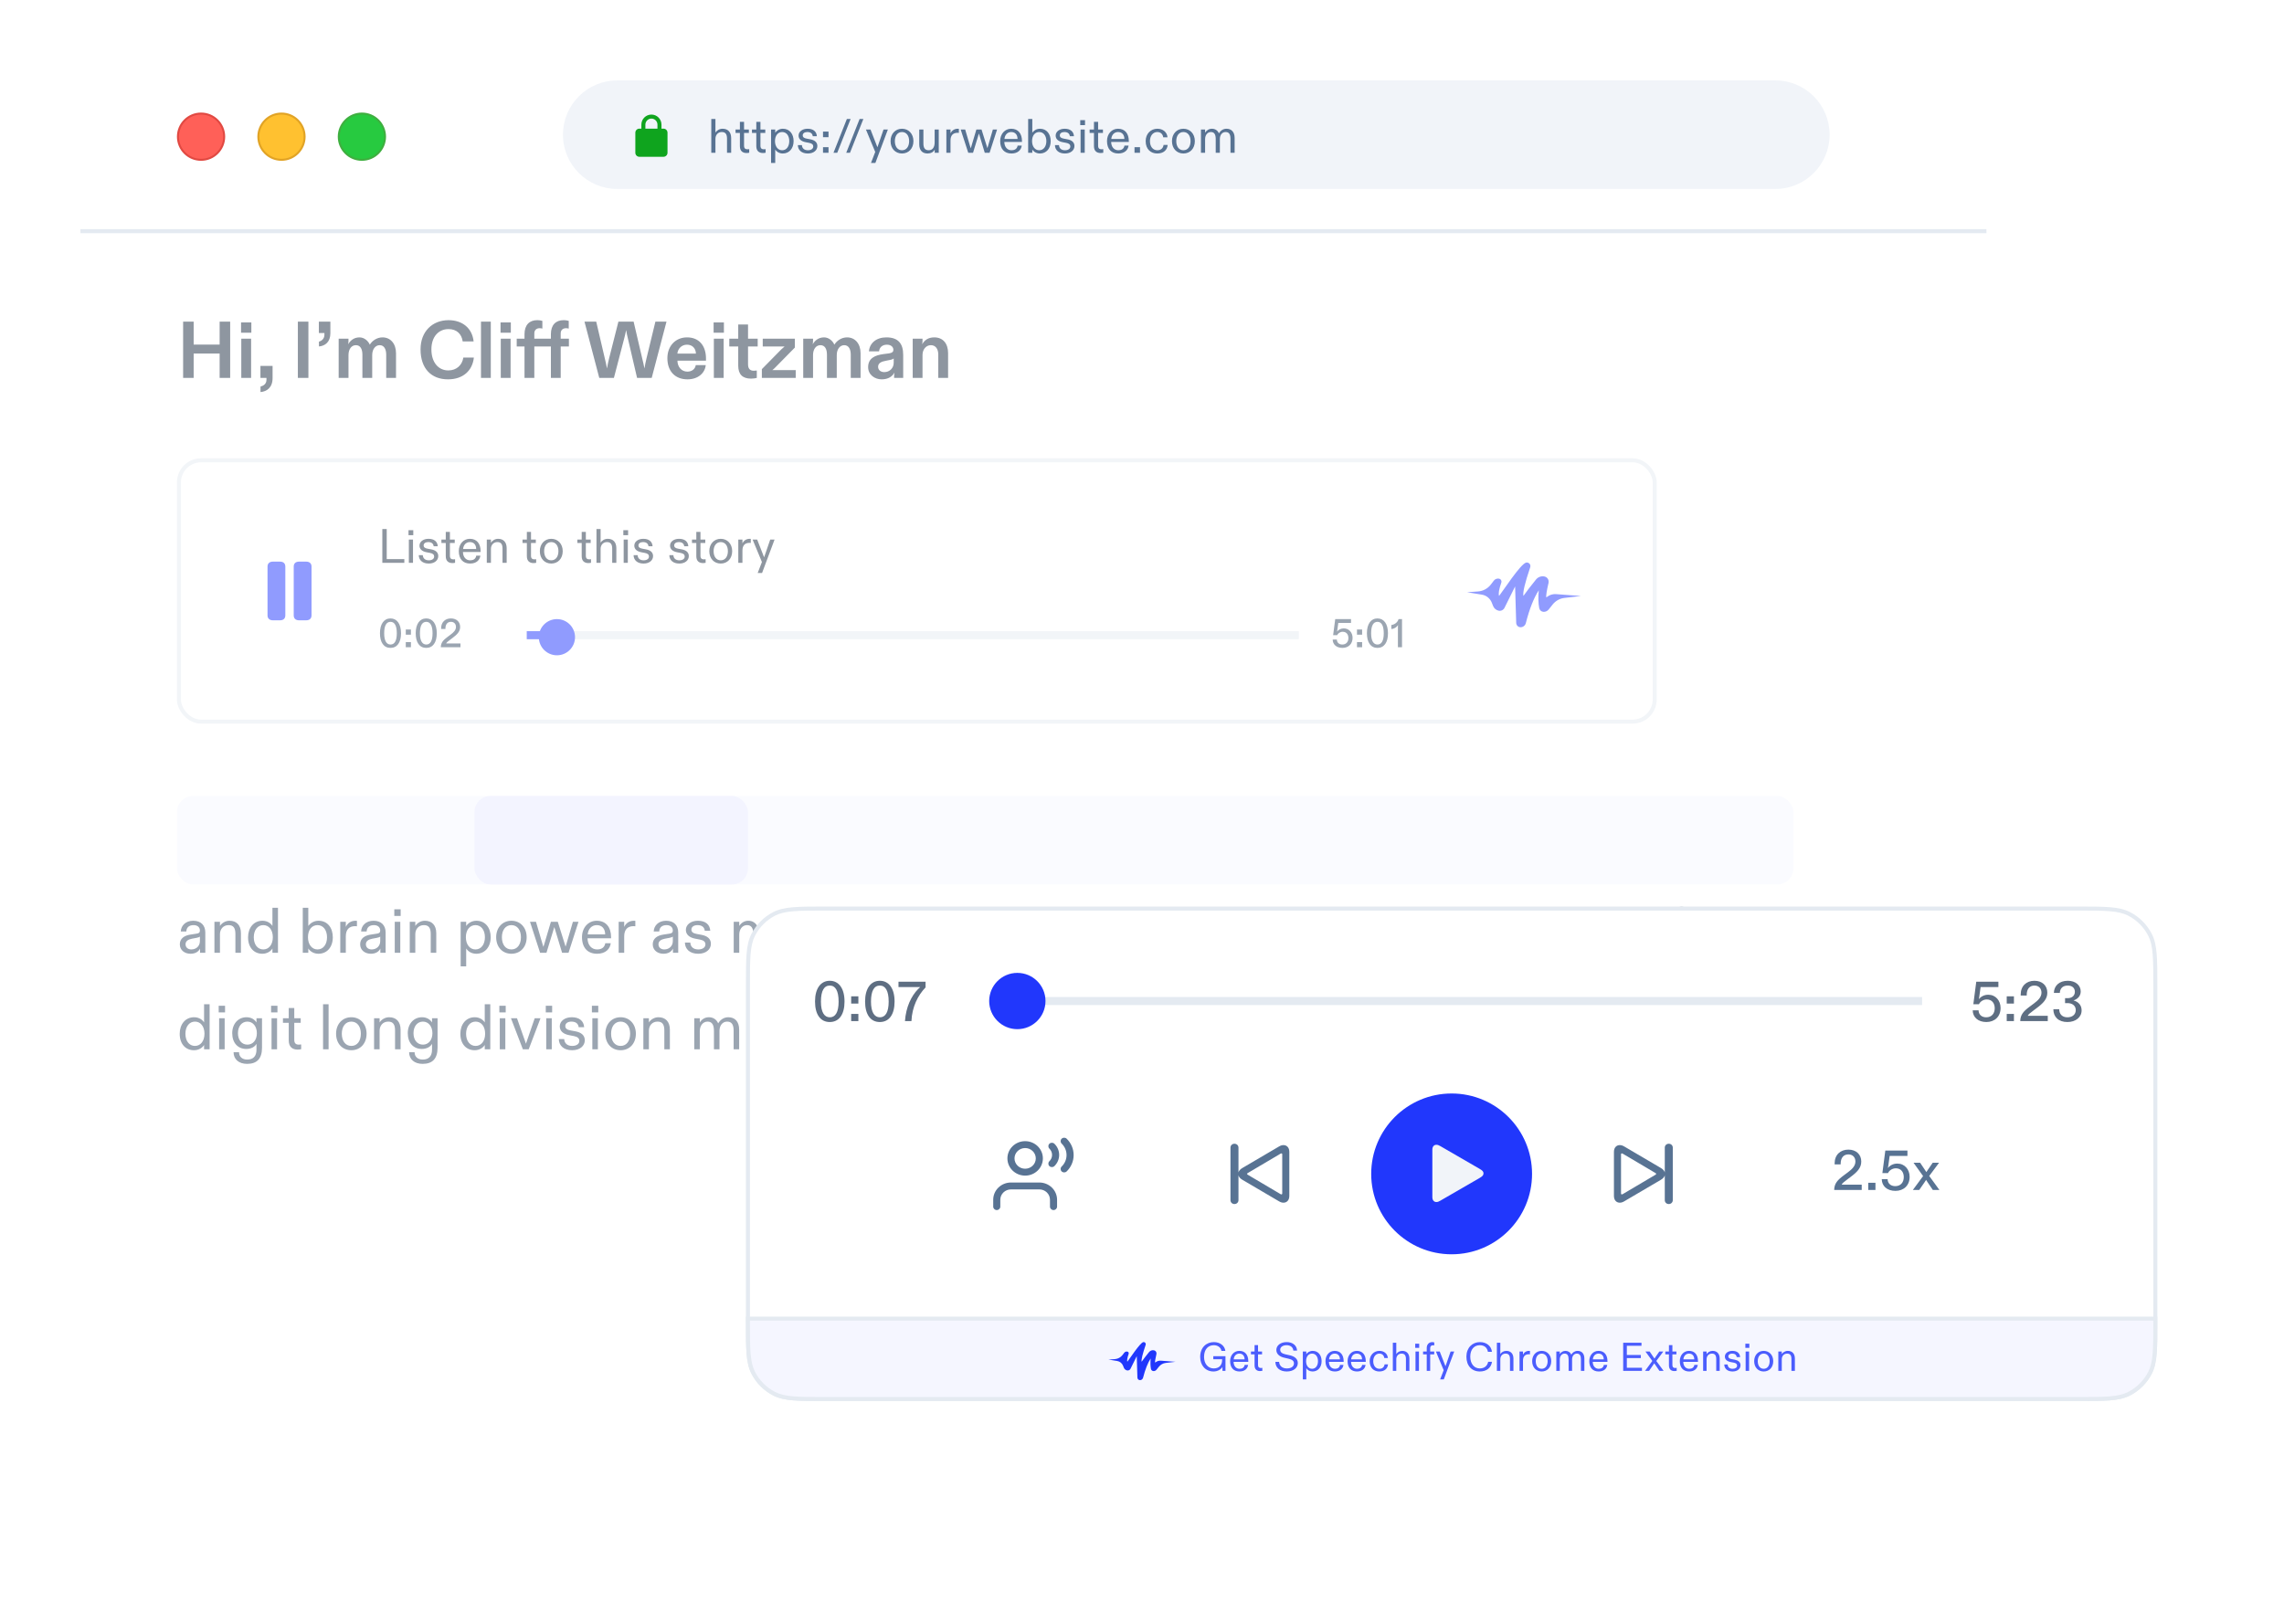 <svg xmlns="http://www.w3.org/2000/svg" width="568" height="404" viewBox="0 0 568 404" fill="none"><g filter="url(#filter0_ddd_670_2190)"><path d="M20 30C20 18.954 28.954 10 40 10H474C485.046 10 494 18.954 494 30V305C494 316.046 485.046 325 474 325H40C28.954 325 20 316.046 20 305V30Z" fill="white"></path></g><path d="M20 30C20 18.954 28.954 10 40 10H474C485.046 10 494 18.954 494 30V58H20V30Z" fill="white"></path><line x1="20" y1="57.5" x2="494" y2="57.5" stroke="#E4EAF1"></line><path d="M140 33.5C140 26.044 146.044 20 153.5 20H441.5C448.956 20 455 26.044 455 33.5V33.5C455 40.956 448.956 47 441.5 47H153.5C146.044 47 140 40.956 140 33.5V33.5Z" fill="#F1F4F9"></path><circle cx="90" cy="34" r="5.75" fill="#27CA40" stroke="#3EAF3F" stroke-width="0.5"></circle><circle cx="70" cy="34" r="5.75" fill="#FFC130" stroke="#E1A325" stroke-width="0.5"></circle><circle cx="50" cy="34" r="5.75" fill="#FF6058" stroke="#E14942" stroke-width="0.5"></circle><path d="M177.92 38V34.52C177.92 33.608 178.508 32.84 179.492 32.84C180.428 32.84 180.8 33.392 180.8 34.484V38H181.832V34.352C181.832 32.864 181.028 32.024 179.696 32.024C178.916 32.024 178.232 32.444 177.92 32.996V32.504V29.6H176.888V38H177.92ZM185.646 38.06C185.886 38.06 186.102 38.036 186.318 37.988V37.1C186.15 37.124 186.03 37.136 185.886 37.136C185.37 37.136 185.034 36.92 185.034 36.248V33.068H186.234V32.216H185.034V30.308H184.002V32.216H182.922V33.068H184.002V36.356C184.002 37.64 184.782 38.06 185.646 38.06ZM189.727 38.06C189.967 38.06 190.183 38.036 190.399 37.988V37.1C190.231 37.124 190.111 37.136 189.967 37.136C189.451 37.136 189.115 36.92 189.115 36.248V33.068H190.315V32.216H189.115V30.308H188.083V32.216H187.003V33.068H188.083V36.356C188.083 37.64 188.863 38.06 189.727 38.06ZM192.788 40.532V37.676V37.196C193.16 37.784 193.844 38.18 194.672 38.18C196.268 38.18 197.36 36.932 197.36 35.096C197.36 33.332 196.364 32.024 194.696 32.024C193.832 32.024 193.112 32.492 192.788 33.008V32.636V32.216H191.756V40.532H192.788ZM194.516 37.376C193.46 37.376 192.728 36.452 192.728 35.096C192.728 33.716 193.472 32.84 194.516 32.84C195.584 32.84 196.28 33.764 196.28 35.096C196.28 36.44 195.584 37.376 194.516 37.376ZM200.9 38.18C202.376 38.18 203.264 37.352 203.264 36.32C203.264 35.36 202.556 34.844 201.512 34.652L200.612 34.484C199.964 34.364 199.628 34.136 199.628 33.668C199.628 33.176 200.072 32.84 200.768 32.84C201.548 32.84 202.04 33.188 202.124 33.884H203.144C203.072 32.708 202.232 32.024 200.84 32.024C199.532 32.024 198.596 32.744 198.596 33.728C198.596 34.616 199.28 35.168 200.36 35.372L201.236 35.54C201.932 35.672 202.244 35.972 202.244 36.428C202.244 37.016 201.704 37.376 200.912 37.376C199.988 37.376 199.46 36.872 199.424 36.092H198.416C198.44 37.328 199.34 38.18 200.9 38.18ZM206.041 34.124V32.732H204.673V34.124H206.041ZM206.041 38V36.608H204.673V38H206.041ZM208.215 38L211.539 29.6H210.603L207.279 38H208.215ZM211.382 38L214.706 29.6H213.77L210.446 38H211.382ZM217.695 40.532L220.803 32.216H219.723L218.451 35.912C218.367 36.14 218.283 36.38 218.199 36.62L217.923 35.912L216.483 32.216H215.343L217.659 37.796L216.603 40.532H217.695ZM224.315 38.18C225.971 38.18 227.159 36.944 227.159 35.096C227.159 33.296 225.971 32.024 224.315 32.024C222.647 32.024 221.471 33.296 221.471 35.096C221.471 36.944 222.647 38.18 224.315 38.18ZM224.315 37.376C223.211 37.376 222.539 36.452 222.539 35.096C222.539 33.74 223.235 32.84 224.315 32.84C225.395 32.84 226.091 33.74 226.091 35.096C226.091 36.452 225.419 37.376 224.315 37.376ZM230.694 38.18C231.462 38.18 232.17 37.82 232.446 37.196V37.652V38H233.454V32.216H232.434V35.408C232.434 36.656 231.906 37.376 230.958 37.376C230.01 37.376 229.638 36.788 229.638 35.684V32.216H228.606V35.9C228.606 37.364 229.338 38.18 230.694 38.18ZM236.381 38V34.94C236.381 33.656 237.017 33.032 238.133 33.032C238.277 33.032 238.373 33.044 238.457 33.056V32.036C238.361 32.024 238.265 32.024 238.193 32.024C237.305 32.024 236.669 32.516 236.381 33.176V32.468V32.216H235.349V38H236.381ZM241.981 38L243.313 33.632C243.361 33.488 243.397 33.356 243.445 33.212L243.577 33.632L244.897 38H246.097L247.957 32.216H246.913L245.665 36.476C245.617 36.62 245.581 36.752 245.545 36.848C245.509 36.752 245.473 36.62 245.437 36.5L244.093 32.216H242.809L241.537 36.5C241.501 36.632 241.453 36.764 241.405 36.896C241.381 36.788 241.333 36.644 241.285 36.5L240.025 32.216H238.909L240.793 38H241.981ZM251.537 38.18C253.181 38.18 253.973 37.232 254.093 36.212H253.073C252.929 37.1 252.257 37.376 251.549 37.376C250.553 37.376 249.785 36.62 249.761 35.3H254.153V35.096C254.153 33.236 253.205 32.024 251.477 32.024C249.893 32.024 248.729 33.308 248.729 35.084C248.729 37.088 249.809 38.18 251.537 38.18ZM249.797 34.568C249.869 33.596 250.505 32.84 251.477 32.84C252.485 32.84 253.049 33.536 253.049 34.568H249.797ZM258.605 38.18C260.237 38.18 261.293 36.92 261.293 35.108C261.293 33.344 260.309 32.024 258.629 32.024C257.753 32.024 257.093 32.48 256.721 32.996V32.528V29.6H255.689V38H256.721V37.688V37.196C257.081 37.784 257.801 38.18 258.605 38.18ZM258.437 37.376C257.393 37.376 256.661 36.452 256.661 35.096C256.661 33.692 257.393 32.84 258.437 32.84C259.517 32.84 260.213 33.776 260.213 35.108C260.213 36.452 259.505 37.376 258.437 37.376ZM264.833 38.18C266.309 38.18 267.197 37.352 267.197 36.32C267.197 35.36 266.489 34.844 265.445 34.652L264.545 34.484C263.897 34.364 263.561 34.136 263.561 33.668C263.561 33.176 264.005 32.84 264.701 32.84C265.481 32.84 265.973 33.188 266.057 33.884H267.077C267.005 32.708 266.165 32.024 264.773 32.024C263.465 32.024 262.529 32.744 262.529 33.728C262.529 34.616 263.213 35.168 264.293 35.372L265.169 35.54C265.865 35.672 266.177 35.972 266.177 36.428C266.177 37.016 265.637 37.376 264.845 37.376C263.921 37.376 263.393 36.872 263.357 36.092H262.349C262.373 37.328 263.273 38.18 264.833 38.18ZM268.642 31.124H269.83V29.888H268.642V31.124ZM268.726 32.216V38H269.758V32.216H268.726ZM273.699 38.06C273.939 38.06 274.155 38.036 274.371 37.988V37.1C274.203 37.124 274.083 37.136 273.939 37.136C273.423 37.136 273.087 36.92 273.087 36.248V33.068H274.287V32.216H273.087V30.308H272.055V32.216H270.975V33.068H272.055V36.356C272.055 37.64 272.835 38.06 273.699 38.06ZM278.105 38.18C279.749 38.18 280.541 37.232 280.661 36.212H279.641C279.497 37.1 278.825 37.376 278.117 37.376C277.121 37.376 276.353 36.62 276.329 35.3H280.721V35.096C280.721 33.236 279.773 32.024 278.045 32.024C276.461 32.024 275.297 33.308 275.297 35.084C275.297 37.088 276.377 38.18 278.105 38.18ZM276.365 34.568C276.437 33.596 277.073 32.84 278.045 32.84C279.053 32.84 279.617 33.536 279.617 34.568H276.365ZM283.506 38V36.608H282.138V38H283.506ZM287.78 38.18C289.364 38.18 290.276 37.316 290.384 36.056H289.364C289.256 36.884 288.68 37.376 287.828 37.376C286.712 37.376 285.98 36.476 285.98 35.096C285.98 33.812 286.7 32.84 287.804 32.84C288.668 32.84 289.184 33.404 289.28 34.16H290.348C290.228 32.852 289.196 32.024 287.828 32.024C286.184 32.024 284.912 33.272 284.912 35.096C284.912 37.148 286.208 38.18 287.78 38.18ZM294.298 38.18C295.954 38.18 297.142 36.944 297.142 35.096C297.142 33.296 295.954 32.024 294.298 32.024C292.63 32.024 291.454 33.296 291.454 35.096C291.454 36.944 292.63 38.18 294.298 38.18ZM294.298 37.376C293.194 37.376 292.522 36.452 292.522 35.096C292.522 33.74 293.218 32.84 294.298 32.84C295.378 32.84 296.074 33.74 296.074 35.096C296.074 36.452 295.402 37.376 294.298 37.376ZM299.693 38V34.604C299.693 33.644 300.245 32.84 301.145 32.84C301.997 32.84 302.333 33.476 302.333 34.58V38H303.365V34.556C303.365 33.632 303.881 32.84 304.793 32.84C305.681 32.84 306.005 33.452 306.005 34.544V38H307.037V34.34C307.037 32.756 306.173 32.024 305.009 32.024C304.181 32.024 303.521 32.492 303.125 33.164C302.789 32.396 302.141 32.024 301.385 32.024C300.629 32.024 300.041 32.432 299.693 32.996V32.672V32.216H298.661V38H299.693Z" fill="#587393"></path><path fill-rule="evenodd" clip-rule="evenodd" d="M165 32H164.5V31C164.5 29.62 163.38 28.5 162 28.5C160.62 28.5 159.5 29.62 159.5 31V32H159C158.45 32 158 32.45 158 33V38C158 38.55 158.45 39 159 39H165C165.55 39 166 38.55 166 38V33C166 32.45 165.55 32 165 32ZM160.5 32V31C160.5 30.17 161.17 29.5 162 29.5C162.83 29.5 163.5 30.17 163.5 31V32H160.5Z" fill="#0FA41E"></path><path d="M48.16 94V87.94H54.62V94H57.24V80H54.62V85.72H48.16V80H45.54V94H48.16ZM59.946 82.76H62.506V80.2H59.946V82.76ZM60.006 84.24V94H62.446V84.24H60.006ZM64.787 97.52C66.407 97.38 67.787 96.38 67.787 94.04V91.02H64.767V94H66.267V94.46C66.267 95.52 65.507 95.96 64.787 96.16V97.52ZM74.075 80V94H76.695V80H74.075ZM79.319 86.18C80.839 86.04 82.159 85.1 82.159 82.88V80H79.299V82.84H80.679V83.26C80.679 84.26 79.999 84.8 79.319 84.98V86.18ZM86.664 94V88.32C86.664 86.8 87.444 85.86 88.504 85.86C89.604 85.86 90.124 86.8 90.124 88.22V94H92.564V88.32C92.564 86.84 93.364 85.86 94.424 85.86C95.484 85.86 96.044 86.8 96.044 88.22V94H98.484V87.86C98.484 85.48 97.104 83.92 95.124 83.92C93.704 83.92 92.524 84.8 91.964 85.74C91.604 84.86 90.624 83.92 89.404 83.92C87.964 83.92 87.064 84.78 86.584 85.64C86.644 85.32 86.664 84.98 86.664 84.68V84.24H84.224V94H86.664ZM111.404 94.36C115.164 94.36 117.504 92.18 117.844 88.94H115.224C114.944 90.8 113.564 92.14 111.484 92.14C109.044 92.14 107.284 90.16 107.284 86.9C107.284 83.76 109.064 81.86 111.544 81.86C113.604 81.86 114.804 83.1 115.064 84.92H117.784C117.424 81.6 114.964 79.64 111.544 79.64C107.584 79.64 104.584 82.4 104.584 86.9C104.584 91.66 107.244 94.36 111.404 94.36ZM119.615 80V94H122.055V80H119.615ZM124.477 82.76H127.037V80.2H124.477V82.76ZM124.537 84.24V94H126.977V84.24H124.537ZM139.439 82.92C139.439 82.06 140.019 81.64 140.759 81.64C141.039 81.64 141.279 81.68 141.439 81.74V79.82C141.199 79.74 140.759 79.64 140.139 79.64C138.259 79.64 136.999 80.8 136.999 83.12V84.24H132.879V82.92C132.879 82.06 133.459 81.64 134.199 81.64C134.479 81.64 134.719 81.68 134.879 81.74V79.82C134.639 79.74 134.199 79.64 133.579 79.64C131.699 79.64 130.439 80.8 130.439 83.12V84.24H128.499V86.18H130.439V94H132.879V86.18H136.999V94H139.439V86.18H141.479V84.24H139.439V82.92ZM152.671 94L155.271 84.04C155.391 83.6 155.531 83 155.711 82.1C155.851 83 156.011 83.6 156.111 84.04L158.431 94H162.071L165.751 80H162.991L160.771 89.16C160.571 89.98 160.431 90.68 160.271 91.66C160.091 90.72 159.911 89.98 159.711 89.16L157.571 80H153.791L151.471 89.16C151.271 89.98 151.111 90.68 150.951 91.66C150.771 90.68 150.611 89.98 150.411 89.16L148.271 80H145.351L149.031 94H152.671ZM170.949 94.36C173.589 94.36 175.309 92.82 175.509 90.82H173.029C172.869 91.84 172.009 92.44 170.949 92.44C169.469 92.44 168.489 91.26 168.469 89.72H175.569V89.18C175.569 86 173.849 83.92 170.869 83.92C168.029 83.92 165.969 86.02 165.969 89.1C165.969 92.48 168.029 94.36 170.949 94.36ZM168.449 87.96C168.589 86.68 169.529 85.74 170.849 85.74C172.169 85.74 173.029 86.64 173.069 87.96H168.449ZM177.465 82.76H180.025V80.2H177.465V82.76ZM177.525 84.24V94H179.965V84.24H177.525ZM186.767 94.18C187.387 94.18 187.967 94.08 188.207 94V92.16C187.967 92.2 187.707 92.22 187.467 92.22C186.427 92.22 186.027 91.62 186.027 90.6V86.18H188.427V84.24H186.027V80.72H183.587V84.24H181.367V86.18H183.587V90.96C183.587 93.14 184.687 94.18 186.767 94.18ZM197.884 94V92.06H192.064C192.344 91.86 192.604 91.62 192.844 91.36L197.664 86.46V84.24H189.684V86.18H195.124C194.864 86.4 194.624 86.6 194.284 86.92L189.464 91.82V94H197.884ZM202.192 94V88.32C202.192 86.8 202.972 85.86 204.032 85.86C205.132 85.86 205.652 86.8 205.652 88.22V94H208.092V88.32C208.092 86.84 208.892 85.86 209.952 85.86C211.012 85.86 211.572 86.8 211.572 88.22V94H214.012V87.86C214.012 85.48 212.632 83.92 210.652 83.92C209.232 83.92 208.052 84.8 207.492 85.74C207.132 84.86 206.152 83.92 204.932 83.92C203.492 83.92 202.592 84.78 202.112 85.64C202.172 85.32 202.192 84.98 202.192 84.68V84.24H199.752V94H202.192ZM219.252 94.36C220.932 94.36 221.932 93.62 222.452 92.66C222.392 92.98 222.352 93.28 222.352 93.6V94H224.612V88.26C224.612 85.52 223.412 83.92 220.432 83.92C217.912 83.92 216.252 85.36 216.092 87.4H218.612C218.712 86.38 219.432 85.74 220.572 85.74C221.612 85.74 222.172 86.34 222.172 87.02C222.172 87.5 221.892 87.78 221.092 87.9L219.692 88.08C217.592 88.36 215.892 89.12 215.892 91.32C215.892 93.24 217.552 94.36 219.252 94.36ZM219.912 92.56C219.052 92.56 218.372 92.08 218.372 91.22C218.372 90.34 219.152 89.94 220.292 89.74L221.092 89.58C221.692 89.48 222.032 89.36 222.252 89.16V90.22C222.252 91.6 221.212 92.56 219.912 92.56ZM229.418 94V88.28C229.418 86.92 230.298 85.86 231.498 85.86C232.638 85.86 233.338 86.76 233.338 88.2V94H235.778V87.84C235.778 85.44 234.498 83.92 232.338 83.92C230.798 83.92 229.878 84.66 229.338 85.64C229.398 85.26 229.418 84.96 229.418 84.68V84.24H226.978V94H229.418Z" fill="#1C2C40"></path><path d="M46.896 213V208.104H49.648C51.312 208.104 52 208.648 52 210.424V213H53.456V210.024C53.456 208.552 52.688 207.64 51.632 207.464C52.64 207.16 53.696 206.152 53.696 204.744C53.696 202.856 52.336 201.8 50.192 201.8H45.44V213H46.896ZM46.896 203.016H49.84C51.344 203.016 52.208 203.656 52.208 204.92C52.208 206.184 51.344 206.872 49.84 206.872H46.896V203.016ZM59.011 213.24C61.203 213.24 62.258 211.976 62.419 210.616H61.059C60.867 211.8 59.971 212.168 59.026 212.168C57.699 212.168 56.675 211.16 56.642 209.4H62.498V209.128C62.498 206.648 61.234 205.032 58.931 205.032C56.819 205.032 55.267 206.744 55.267 209.112C55.267 211.784 56.706 213.24 59.011 213.24ZM56.691 208.424C56.786 207.128 57.635 206.12 58.931 206.12C60.275 206.12 61.026 207.048 61.026 208.424H56.691ZM66.579 213.24C67.731 213.24 68.563 212.76 68.947 211.96V212.616V213H70.259V207.944C70.259 206.168 69.171 205.032 67.251 205.032C65.315 205.032 64.211 206.296 64.163 207.704H65.539C65.571 206.744 66.179 206.12 67.363 206.12C68.259 206.12 68.915 206.616 68.915 207.464C68.915 207.928 68.723 208.136 68.131 208.232L66.483 208.488C65.107 208.712 63.923 209.4 63.923 210.888C63.923 212.344 65.107 213.24 66.579 213.24ZM66.771 212.168C65.987 212.168 65.347 211.688 65.347 210.888C65.347 210.072 66.035 209.672 66.947 209.496L68.067 209.288C68.531 209.192 68.819 209.096 68.915 208.952V210.088C68.915 211.336 68.003 212.168 66.771 212.168ZM75.584 213.24C76.736 213.24 77.68 212.648 78.096 211.928V212.552V213H79.472V201.8H78.096V205.704V206.328C77.744 205.736 76.896 205.032 75.616 205.032C73.424 205.032 72.032 206.808 72.032 209.144C72.032 211.768 73.568 213.24 75.584 213.24ZM75.824 212.168C74.416 212.168 73.456 210.952 73.456 209.144C73.456 207.336 74.432 206.12 75.824 206.12C77.216 206.12 78.192 207.288 78.192 209.128C78.192 210.984 77.2 212.168 75.824 212.168ZM81.728 203.832H83.312V202.184H81.728V203.832ZM81.84 205.288V213H83.216V205.288H81.84ZM86.951 213V208.36C86.951 207.144 87.751 206.12 89.095 206.12C90.311 206.12 90.791 206.856 90.791 208.312V213H92.167V208.136C92.167 206.152 91.095 205.032 89.319 205.032C88.279 205.032 87.351 205.656 86.951 206.328V205.816V205.288H85.575V213H86.951ZM97.65 216.632C100.114 216.632 101.362 215.32 101.362 212.616V205.288H99.986V205.704V206.328C99.586 205.688 98.786 205.032 97.506 205.032C95.474 205.032 93.954 206.632 93.954 209C93.954 211.384 95.33 212.92 97.458 212.92C98.594 212.92 99.586 212.424 99.986 211.64V212.152V213.096C99.986 214.808 99.106 215.56 97.666 215.56C96.418 215.56 95.65 214.84 95.65 213.736H94.29C94.29 215.496 95.618 216.632 97.65 216.632ZM97.73 211.848C96.338 211.848 95.378 210.728 95.378 209C95.378 207.288 96.338 206.12 97.73 206.12C99.106 206.12 100.082 207.32 100.082 209C100.082 210.712 99.106 211.848 97.73 211.848ZM109.72 213.24C110.872 213.24 111.704 212.76 112.088 211.96V212.616V213H113.4V207.944C113.4 206.168 112.312 205.032 110.392 205.032C108.456 205.032 107.352 206.296 107.304 207.704H108.68C108.712 206.744 109.32 206.12 110.504 206.12C111.4 206.12 112.056 206.616 112.056 207.464C112.056 207.928 111.864 208.136 111.272 208.232L109.624 208.488C108.248 208.712 107.064 209.4 107.064 210.888C107.064 212.344 108.248 213.24 109.72 213.24ZM109.912 212.168C109.128 212.168 108.488 211.688 108.488 210.888C108.488 210.072 109.176 209.672 110.088 209.496L111.208 209.288C111.672 209.192 111.96 209.096 112.056 208.952V210.088C112.056 211.336 111.144 212.168 109.912 212.168ZM122.169 213.24C124.137 213.24 125.321 212.136 125.321 210.76C125.321 209.48 124.377 208.792 122.985 208.536L121.785 208.312C120.921 208.152 120.473 207.848 120.473 207.224C120.473 206.568 121.065 206.12 121.993 206.12C123.033 206.12 123.689 206.584 123.801 207.512H125.161C125.065 205.944 123.945 205.032 122.089 205.032C120.345 205.032 119.097 205.992 119.097 207.304C119.097 208.488 120.009 209.224 121.449 209.496L122.617 209.72C123.545 209.896 123.961 210.296 123.961 210.904C123.961 211.688 123.241 212.168 122.185 212.168C120.953 212.168 120.249 211.496 120.201 210.456H118.857C118.889 212.104 120.089 213.24 122.169 213.24ZM130.464 213.24C132.656 213.24 133.712 211.976 133.872 210.616H132.512C132.32 211.8 131.424 212.168 130.48 212.168C129.152 212.168 128.128 211.16 128.096 209.4H133.952V209.128C133.952 206.648 132.688 205.032 130.384 205.032C128.272 205.032 126.72 206.744 126.72 209.112C126.72 211.784 128.16 213.24 130.464 213.24ZM128.144 208.424C128.24 207.128 129.088 206.12 130.384 206.12C131.728 206.12 132.48 207.048 132.48 208.424H128.144ZM137.216 213V208.36C137.216 207.144 138.016 206.12 139.36 206.12C140.576 206.12 141.056 206.856 141.056 208.312V213H142.432V208.136C142.432 206.152 141.36 205.032 139.584 205.032C138.544 205.032 137.616 205.656 137.216 206.328V205.816V205.288H135.84V213H137.216ZM147.358 213.08C147.678 213.08 147.966 213.048 148.254 212.984V211.8C148.03 211.832 147.87 211.848 147.678 211.848C146.99 211.848 146.542 211.56 146.542 210.664V206.424H148.141V205.288H146.542V202.744H145.166V205.288H143.726V206.424H145.166V210.808C145.166 212.52 146.206 213.08 147.358 213.08ZM153.073 213.24C155.265 213.24 156.321 211.976 156.481 210.616H155.121C154.929 211.8 154.033 212.168 153.089 212.168C151.761 212.168 150.737 211.16 150.705 209.4H156.561V209.128C156.561 206.648 155.297 205.032 152.993 205.032C150.881 205.032 149.329 206.744 149.329 209.112C149.329 211.784 150.769 213.24 153.073 213.24ZM150.753 208.424C150.849 207.128 151.697 206.12 152.993 206.12C154.337 206.12 155.089 207.048 155.089 208.424H150.753ZM159.826 213V208.36C159.826 207.144 160.626 206.12 161.97 206.12C163.186 206.12 163.666 206.856 163.666 208.312V213H165.042V208.136C165.042 206.152 163.97 205.032 162.194 205.032C161.154 205.032 160.226 205.656 159.826 206.328V205.816V205.288H158.45V213H159.826ZM170.637 213.24C172.749 213.24 173.965 212.088 174.109 210.408H172.749C172.605 211.512 171.837 212.168 170.701 212.168C169.213 212.168 168.237 210.968 168.237 209.128C168.237 207.416 169.197 206.12 170.669 206.12C171.821 206.12 172.509 206.872 172.637 207.88H174.061C173.901 206.136 172.525 205.032 170.701 205.032C168.509 205.032 166.813 206.696 166.813 209.128C166.813 211.864 168.541 213.24 170.637 213.24ZM179.136 213.24C181.328 213.24 182.384 211.976 182.544 210.616H181.184C180.992 211.8 180.096 212.168 179.152 212.168C177.824 212.168 176.799 211.16 176.768 209.4H182.624V209.128C182.624 206.648 181.36 205.032 179.056 205.032C176.944 205.032 175.392 206.744 175.392 209.112C175.392 211.784 176.832 213.24 179.136 213.24ZM176.816 208.424C176.912 207.128 177.76 206.12 179.056 206.12C180.4 206.12 181.152 207.048 181.152 208.424H176.816ZM190.811 213.08C191.131 213.08 191.419 213.048 191.707 212.984V211.8C191.483 211.832 191.323 211.848 191.131 211.848C190.443 211.848 189.995 211.56 189.995 210.664V206.424H191.595V205.288H189.995V202.744H188.619V205.288H187.179V206.424H188.619V210.808C188.619 212.52 189.659 213.08 190.811 213.08ZM195.548 213.24C196.7 213.24 197.532 212.76 197.916 211.96V212.616V213H199.228V207.944C199.228 206.168 198.14 205.032 196.22 205.032C194.284 205.032 193.18 206.296 193.132 207.704H194.508C194.54 206.744 195.148 206.12 196.332 206.12C197.228 206.12 197.884 206.616 197.884 207.464C197.884 207.928 197.692 208.136 197.1 208.232L195.452 208.488C194.076 208.712 192.892 209.4 192.892 210.888C192.892 212.344 194.076 213.24 195.548 213.24ZM195.74 212.168C194.956 212.168 194.316 211.688 194.316 210.888C194.316 210.072 195.004 209.672 195.916 209.496L197.036 209.288C197.5 209.192 197.788 209.096 197.884 208.952V210.088C197.884 211.336 196.972 212.168 195.74 212.168ZM204.473 208.568L207.833 205.288H206.105L203.481 207.96C203.273 208.152 203.065 208.36 202.873 208.568V201.8H201.497V213H202.873V210.136L203.529 209.496L206.409 213H208.281L204.473 208.568ZM212.245 213.24C214.437 213.24 215.493 211.976 215.653 210.616H214.293C214.101 211.8 213.205 212.168 212.261 212.168C210.933 212.168 209.909 211.16 209.877 209.4H215.733V209.128C215.733 206.648 214.469 205.032 212.165 205.032C210.053 205.032 208.501 206.744 208.501 209.112C208.501 211.784 209.941 213.24 212.245 213.24ZM209.925 208.424C210.021 207.128 210.869 206.12 212.165 206.12C213.509 206.12 214.261 207.048 214.261 208.424H209.925ZM220.326 213.24C222.294 213.24 223.478 212.136 223.478 210.76C223.478 209.48 222.534 208.792 221.141 208.536L219.942 208.312C219.078 208.152 218.63 207.848 218.63 207.224C218.63 206.568 219.222 206.12 220.15 206.12C221.19 206.12 221.846 206.584 221.958 207.512H223.318C223.222 205.944 222.102 205.032 220.246 205.032C218.502 205.032 217.254 205.992 217.254 207.304C217.254 208.488 218.166 209.224 219.606 209.496L220.774 209.72C221.702 209.896 222.118 210.296 222.118 210.904C222.118 211.688 221.398 212.168 220.342 212.168C219.11 212.168 218.406 211.496 218.358 210.456H217.014C217.046 212.104 218.246 213.24 220.326 213.24ZM230.529 213V208.472C230.529 207.192 231.265 206.12 232.465 206.12C233.601 206.12 234.049 206.968 234.049 208.44V213H235.425V208.408C235.425 207.176 236.113 206.12 237.329 206.12C238.513 206.12 238.945 206.936 238.945 208.392V213H240.321V208.12C240.321 206.008 239.169 205.032 237.617 205.032C236.513 205.032 235.633 205.656 235.105 206.552C234.657 205.528 233.793 205.032 232.785 205.032C231.777 205.032 230.993 205.576 230.529 206.328V205.896V205.288H229.153V213H230.529ZM245.854 213.24C248.046 213.24 249.102 211.976 249.262 210.616H247.902C247.71 211.8 246.814 212.168 245.87 212.168C244.542 212.168 243.518 211.16 243.486 209.4H249.342V209.128C249.342 206.648 248.078 205.032 245.774 205.032C243.662 205.032 242.11 206.744 242.11 209.112C242.11 211.784 243.55 213.24 245.854 213.24ZM243.534 208.424C243.63 207.128 244.478 206.12 245.774 206.12C247.118 206.12 247.87 207.048 247.87 208.424H243.534ZM257.529 213.08C257.849 213.08 258.137 213.048 258.425 212.984V211.8C258.201 211.832 258.041 211.848 257.849 211.848C257.161 211.848 256.713 211.56 256.713 210.664V206.424H258.313V205.288H256.713V202.744H255.337V205.288H253.897V206.424H255.337V210.808C255.337 212.52 256.377 213.08 257.529 213.08ZM261.451 213V208.36C261.451 207.144 262.235 206.12 263.547 206.12C264.795 206.12 265.291 206.856 265.291 208.312V213H266.667V208.136C266.667 206.152 265.595 205.032 263.819 205.032C262.779 205.032 261.867 205.592 261.451 206.328V205.672V201.8H260.075V213H261.451ZM272.198 213.24C274.39 213.24 275.446 211.976 275.606 210.616H274.246C274.054 211.8 273.158 212.168 272.214 212.168C270.886 212.168 269.862 211.16 269.83 209.4H275.686V209.128C275.686 206.648 274.422 205.032 272.118 205.032C270.006 205.032 268.454 206.744 268.454 209.112C268.454 211.784 269.894 213.24 272.198 213.24ZM269.878 208.424C269.974 207.128 270.822 206.12 272.118 206.12C273.462 206.12 274.214 207.048 274.214 208.424H269.878ZM284.076 213.24C286.044 213.24 287.228 212.136 287.228 210.76C287.228 209.48 286.284 208.792 284.891 208.536L283.692 208.312C282.828 208.152 282.38 207.848 282.38 207.224C282.38 206.568 282.972 206.12 283.9 206.12C284.94 206.12 285.596 206.584 285.708 207.512H287.068C286.972 205.944 285.852 205.032 283.996 205.032C282.252 205.032 281.004 205.992 281.004 207.304C281.004 208.488 281.916 209.224 283.356 209.496L284.524 209.72C285.452 209.896 285.868 210.296 285.868 210.904C285.868 211.688 285.148 212.168 284.092 212.168C282.86 212.168 282.156 211.496 282.108 210.456H280.764C280.796 212.104 281.996 213.24 284.076 213.24ZM291.298 213.24C292.45 213.24 293.282 212.76 293.666 211.96V212.616V213H294.978V207.944C294.978 206.168 293.89 205.032 291.97 205.032C290.034 205.032 288.93 206.296 288.882 207.704H290.258C290.29 206.744 290.898 206.12 292.082 206.12C292.978 206.12 293.634 206.616 293.634 207.464C293.634 207.928 293.442 208.136 292.85 208.232L291.202 208.488C289.826 208.712 288.642 209.4 288.642 210.888C288.642 212.344 289.826 213.24 291.298 213.24ZM291.49 212.168C290.706 212.168 290.066 211.688 290.066 210.888C290.066 210.072 290.754 209.672 291.666 209.496L292.786 209.288C293.25 209.192 293.538 209.096 293.634 208.952V210.088C293.634 211.336 292.722 212.168 291.49 212.168ZM298.623 213V208.472C298.623 207.192 299.359 206.12 300.559 206.12C301.695 206.12 302.143 206.968 302.143 208.44V213H303.519V208.408C303.519 207.176 304.207 206.12 305.423 206.12C306.607 206.12 307.039 206.936 307.039 208.392V213H308.415V208.12C308.415 206.008 307.263 205.032 305.711 205.032C304.607 205.032 303.727 205.656 303.199 206.552C302.751 205.528 301.887 205.032 300.879 205.032C299.871 205.032 299.087 205.576 298.623 206.328V205.896V205.288H297.247V213H298.623ZM313.948 213.24C316.14 213.24 317.196 211.976 317.356 210.616H315.996C315.804 211.8 314.908 212.168 313.964 212.168C312.636 212.168 311.612 211.16 311.58 209.4H317.436V209.128C317.436 206.648 316.172 205.032 313.868 205.032C311.756 205.032 310.204 206.744 310.204 209.112C310.204 211.784 311.644 213.24 313.948 213.24ZM311.628 208.424C311.724 207.128 312.572 206.12 313.868 206.12C315.212 206.12 315.964 207.048 315.964 208.424H311.628ZM325.314 213.24C326.466 213.24 327.298 212.76 327.682 211.96V212.616V213H328.994V207.944C328.994 206.168 327.906 205.032 325.986 205.032C324.049 205.032 322.946 206.296 322.898 207.704H324.274C324.306 206.744 324.914 206.12 326.098 206.12C326.994 206.12 327.65 206.616 327.65 207.464C327.65 207.928 327.458 208.136 326.866 208.232L325.218 208.488C323.842 208.712 322.658 209.4 322.658 210.888C322.658 212.344 323.842 213.24 325.314 213.24ZM325.506 212.168C324.722 212.168 324.082 211.688 324.082 210.888C324.082 210.072 324.77 209.672 325.682 209.496L326.802 209.288C327.266 209.192 327.554 209.096 327.65 208.952V210.088C327.65 211.336 326.738 212.168 325.506 212.168ZM332.638 213V208.472C332.638 207.192 333.374 206.12 334.574 206.12C335.71 206.12 336.158 206.968 336.158 208.44V213H337.534V208.408C337.534 207.176 338.222 206.12 339.438 206.12C340.622 206.12 341.054 206.936 341.054 208.392V213H342.43V208.12C342.43 206.008 341.278 205.032 339.726 205.032C338.622 205.032 337.742 205.656 337.214 206.552C336.766 205.528 335.902 205.032 334.894 205.032C333.886 205.032 333.102 205.576 332.638 206.328V205.896V205.288H331.262V213H332.638ZM347.996 213.24C350.204 213.24 351.788 211.592 351.788 209.128C351.788 206.728 350.204 205.032 347.996 205.032C345.772 205.032 344.204 206.728 344.204 209.128C344.204 211.592 345.772 213.24 347.996 213.24ZM347.996 212.168C346.524 212.168 345.628 210.936 345.628 209.128C345.628 207.32 346.556 206.12 347.996 206.12C349.436 206.12 350.364 207.32 350.364 209.128C350.364 210.936 349.468 212.168 347.996 212.168ZM356.341 213.24C357.365 213.24 358.309 212.76 358.677 211.928V212.536V213H360.021V205.288H358.661V209.544C358.661 211.208 357.957 212.168 356.693 212.168C355.429 212.168 354.933 211.384 354.933 209.912V205.288H353.557V210.2C353.557 212.152 354.533 213.24 356.341 213.24ZM363.763 213V208.36C363.763 207.144 364.563 206.12 365.907 206.12C367.123 206.12 367.603 206.856 367.603 208.312V213H368.979V208.136C368.979 206.152 367.907 205.032 366.131 205.032C365.091 205.032 364.163 205.656 363.763 206.328V205.816V205.288H362.387V213H363.763ZM373.904 213.08C374.224 213.08 374.512 213.048 374.8 212.984V211.8C374.576 211.832 374.416 211.848 374.224 211.848C373.536 211.848 373.088 211.56 373.088 210.664V206.424H374.688V205.288H373.088V202.744H371.712V205.288H370.272V206.424H371.712V210.808C371.712 212.52 372.752 213.08 373.904 213.08ZM383.543 213.24C385.751 213.24 387.335 211.592 387.335 209.128C387.335 206.728 385.751 205.032 383.543 205.032C381.319 205.032 379.751 206.728 379.751 209.128C379.751 211.592 381.319 213.24 383.543 213.24ZM383.543 212.168C382.071 212.168 381.174 210.936 381.174 209.128C381.174 207.32 382.103 206.12 383.543 206.12C384.983 206.12 385.911 207.32 385.911 209.128C385.911 210.936 385.015 212.168 383.543 212.168ZM391.042 206.424H392.642V205.288H391.042V203.96C391.042 203.224 391.442 202.808 392.162 202.808C392.338 202.808 392.514 202.84 392.658 202.856V201.688C392.514 201.624 392.21 201.544 391.874 201.544C390.69 201.544 389.666 202.36 389.666 203.864V205.288H388.21V206.424H389.666V213H391.042V206.424ZM400.932 213.24C403.124 213.24 404.18 211.976 404.34 210.616H402.98C402.788 211.8 401.892 212.168 400.948 212.168C399.62 212.168 398.596 211.16 398.564 209.4H404.42V209.128C404.42 206.648 403.156 205.032 400.852 205.032C398.74 205.032 397.188 206.744 397.188 209.112C397.188 211.784 398.628 213.24 400.932 213.24ZM398.612 208.424C398.708 207.128 399.556 206.12 400.852 206.12C402.196 206.12 402.948 207.048 402.948 208.424H398.612ZM407.685 213V208.36C407.685 207.144 408.485 206.12 409.829 206.12C411.045 206.12 411.525 206.856 411.525 208.312V213H412.901V208.136C412.901 206.152 411.829 205.032 410.053 205.032C409.013 205.032 408.085 205.656 407.685 206.328V205.816V205.288H406.309V213H407.685ZM418.432 213.24C420.624 213.24 421.68 211.976 421.84 210.616H420.48C420.288 211.8 419.392 212.168 418.448 212.168C417.12 212.168 416.096 211.16 416.064 209.4H421.92V209.128C421.92 206.648 420.656 205.032 418.352 205.032C416.24 205.032 414.688 206.744 414.688 209.112C414.688 211.784 416.128 213.24 418.432 213.24ZM416.112 208.424C416.208 207.128 417.056 206.12 418.352 206.12C419.696 206.12 420.448 207.048 420.448 208.424H416.112ZM425.185 213V208.92C425.185 207.208 426.033 206.376 427.521 206.376C427.713 206.376 427.841 206.392 427.953 206.408V205.048C427.825 205.032 427.697 205.032 427.601 205.032C426.417 205.032 425.569 205.688 425.185 206.568V205.624V205.288H423.809V213H425.185ZM432.416 216.632C434.88 216.632 436.128 215.32 436.128 212.616V205.288H434.752V205.704V206.328C434.352 205.688 433.552 205.032 432.272 205.032C430.24 205.032 428.72 206.632 428.72 209C428.72 211.384 430.096 212.92 432.224 212.92C433.36 212.92 434.352 212.424 434.752 211.64V212.152V213.096C434.752 214.808 433.872 215.56 432.432 215.56C431.184 215.56 430.416 214.84 430.416 213.736H429.056C429.056 215.496 430.384 216.632 432.416 216.632ZM432.496 211.848C431.104 211.848 430.144 210.728 430.144 209C430.144 207.288 431.104 206.12 432.496 206.12C433.872 206.12 434.848 207.32 434.848 209C434.848 210.712 433.872 211.848 432.496 211.848ZM440.673 216.376L444.817 205.288H443.377L441.681 210.216C441.569 210.52 441.457 210.84 441.345 211.16L440.977 210.216L439.057 205.288H437.537L440.625 212.728L439.217 216.376H440.673ZM47.376 237.24C48.528 237.24 49.36 236.76 49.744 235.96V236.616V237H51.056V231.944C51.056 230.168 49.968 229.032 48.048 229.032C46.112 229.032 45.008 230.296 44.96 231.704H46.336C46.368 230.744 46.976 230.12 48.16 230.12C49.056 230.12 49.712 230.616 49.712 231.464C49.712 231.928 49.52 232.136 48.928 232.232L47.28 232.488C45.904 232.712 44.72 233.4 44.72 234.888C44.72 236.344 45.904 237.24 47.376 237.24ZM47.568 236.168C46.784 236.168 46.144 235.688 46.144 234.888C46.144 234.072 46.832 233.672 47.744 233.496L48.864 233.288C49.328 233.192 49.616 233.096 49.712 232.952V234.088C49.712 235.336 48.8 236.168 47.568 236.168ZM54.701 237V232.36C54.701 231.144 55.501 230.12 56.845 230.12C58.061 230.12 58.541 230.856 58.541 232.312V237H59.917V232.136C59.917 230.152 58.845 229.032 57.069 229.032C56.029 229.032 55.101 229.656 54.701 230.328V229.816V229.288H53.325V237H54.701ZM65.24 237.24C66.392 237.24 67.336 236.648 67.752 235.928V236.552V237H69.128V225.8H67.752V229.704V230.328C67.4 229.736 66.552 229.032 65.272 229.032C63.08 229.032 61.688 230.808 61.688 233.144C61.688 235.768 63.224 237.24 65.24 237.24ZM65.48 236.168C64.072 236.168 63.112 234.952 63.112 233.144C63.112 231.336 64.088 230.12 65.48 230.12C66.872 230.12 67.848 231.288 67.848 233.128C67.848 234.984 66.856 236.168 65.48 236.168ZM79.181 237.24C81.357 237.24 82.765 235.56 82.765 233.144C82.765 230.792 81.453 229.032 79.213 229.032C78.045 229.032 77.165 229.64 76.669 230.328V229.704V225.8H75.293V237H76.669V236.584V235.928C77.149 236.712 78.109 237.24 79.181 237.24ZM78.957 236.168C77.565 236.168 76.589 234.936 76.589 233.128C76.589 231.256 77.565 230.12 78.957 230.12C80.397 230.12 81.325 231.368 81.325 233.144C81.325 234.936 80.381 236.168 78.957 236.168ZM85.998 237V232.92C85.998 231.208 86.846 230.376 88.334 230.376C88.525 230.376 88.653 230.392 88.766 230.408V229.048C88.638 229.032 88.51 229.032 88.413 229.032C87.23 229.032 86.382 229.688 85.998 230.568V229.624V229.288H84.621V237H85.998ZM92.22 237.24C93.372 237.24 94.204 236.76 94.588 235.96V236.616V237H95.9V231.944C95.9 230.168 94.812 229.032 92.892 229.032C90.956 229.032 89.852 230.296 89.804 231.704H91.18C91.212 230.744 91.82 230.12 93.004 230.12C93.9 230.12 94.556 230.616 94.556 231.464C94.556 231.928 94.364 232.136 93.772 232.232L92.124 232.488C90.748 232.712 89.564 233.4 89.564 234.888C89.564 236.344 90.748 237.24 92.22 237.24ZM92.412 236.168C91.628 236.168 90.988 235.688 90.988 234.888C90.988 234.072 91.676 233.672 92.588 233.496L93.708 233.288C94.172 233.192 94.46 233.096 94.556 232.952V234.088C94.556 235.336 93.644 236.168 92.412 236.168ZM98.056 227.832H99.64V226.184H98.056V227.832ZM98.168 229.288V237H99.544V229.288H98.168ZM103.279 237V232.36C103.279 231.144 104.079 230.12 105.423 230.12C106.639 230.12 107.119 230.856 107.119 232.312V237H108.495V232.136C108.495 230.152 107.423 229.032 105.647 229.032C104.607 229.032 103.679 229.656 103.279 230.328V229.816V229.288H101.903V237H103.279ZM115.935 240.376V236.568V235.928C116.431 236.712 117.343 237.24 118.447 237.24C120.575 237.24 122.031 235.576 122.031 233.128C122.031 230.776 120.703 229.032 118.479 229.032C117.327 229.032 116.367 229.656 115.935 230.344V229.848V229.288H114.559V240.376H115.935ZM118.239 236.168C116.831 236.168 115.855 234.936 115.855 233.128C115.855 231.288 116.847 230.12 118.239 230.12C119.663 230.12 120.591 231.352 120.591 233.128C120.591 234.92 119.663 236.168 118.239 236.168ZM127.183 237.24C129.391 237.24 130.975 235.592 130.975 233.128C130.975 230.728 129.391 229.032 127.183 229.032C124.959 229.032 123.391 230.728 123.391 233.128C123.391 235.592 124.959 237.24 127.183 237.24ZM127.183 236.168C125.711 236.168 124.815 234.936 124.815 233.128C124.815 231.32 125.743 230.12 127.183 230.12C128.623 230.12 129.551 231.32 129.551 233.128C129.551 234.936 128.655 236.168 127.183 236.168ZM135.898 237L137.674 231.176C137.738 230.984 137.786 230.808 137.85 230.616L138.026 231.176L139.786 237H141.386L143.866 229.288H142.474L140.81 234.968C140.746 235.16 140.698 235.336 140.65 235.464C140.602 235.336 140.554 235.16 140.506 235L138.714 229.288H137.002L135.306 235C135.258 235.176 135.194 235.352 135.13 235.528C135.098 235.384 135.034 235.192 134.97 235L133.29 229.288H131.802L134.314 237H135.898ZM148.479 237.24C150.671 237.24 151.727 235.976 151.887 234.616H150.527C150.335 235.8 149.439 236.168 148.495 236.168C147.167 236.168 146.143 235.16 146.111 233.4H151.967V233.128C151.967 230.648 150.703 229.032 148.399 229.032C146.287 229.032 144.735 230.744 144.735 233.112C144.735 235.784 146.175 237.24 148.479 237.24ZM146.159 232.424C146.255 231.128 147.103 230.12 148.399 230.12C149.743 230.12 150.495 231.048 150.495 232.424H146.159ZM155.232 237V232.92C155.232 231.208 156.08 230.376 157.568 230.376C157.76 230.376 157.888 230.392 158 230.408V229.048C157.872 229.032 157.744 229.032 157.648 229.032C156.464 229.032 155.616 229.688 155.232 230.568V229.624V229.288H153.856V237H155.232ZM164.985 237.24C166.137 237.24 166.969 236.76 167.353 235.96V236.616V237H168.665V231.944C168.665 230.168 167.577 229.032 165.657 229.032C163.721 229.032 162.617 230.296 162.569 231.704H163.945C163.977 230.744 164.585 230.12 165.769 230.12C166.665 230.12 167.321 230.616 167.321 231.464C167.321 231.928 167.129 232.136 166.537 232.232L164.889 232.488C163.513 232.712 162.329 233.4 162.329 234.888C162.329 236.344 163.513 237.24 164.985 237.24ZM165.177 236.168C164.393 236.168 163.753 235.688 163.753 234.888C163.753 234.072 164.441 233.672 165.353 233.496L166.473 233.288C166.937 233.192 167.225 233.096 167.321 232.952V234.088C167.321 235.336 166.409 236.168 165.177 236.168ZM173.638 237.24C175.606 237.24 176.79 236.136 176.79 234.76C176.79 233.48 175.846 232.792 174.454 232.536L173.254 232.312C172.39 232.152 171.942 231.848 171.942 231.224C171.942 230.568 172.534 230.12 173.462 230.12C174.502 230.12 175.158 230.584 175.27 231.512H176.63C176.534 229.944 175.414 229.032 173.558 229.032C171.814 229.032 170.566 229.992 170.566 231.304C170.566 232.488 171.478 233.224 172.918 233.496L174.086 233.72C175.014 233.896 175.43 234.296 175.43 234.904C175.43 235.688 174.71 236.168 173.654 236.168C172.422 236.168 171.718 235.496 171.67 234.456H170.326C170.358 236.104 171.558 237.24 173.638 237.24ZM183.841 237V232.472C183.841 231.192 184.577 230.12 185.777 230.12C186.913 230.12 187.361 230.968 187.361 232.44V237H188.737V232.408C188.737 231.176 189.425 230.12 190.641 230.12C191.825 230.12 192.257 230.936 192.257 232.392V237H193.633V232.12C193.633 230.008 192.481 229.032 190.929 229.032C189.825 229.032 188.945 229.656 188.417 230.552C187.969 229.528 187.105 229.032 186.097 229.032C185.089 229.032 184.305 229.576 183.841 230.328V229.896V229.288H182.465V237H183.841ZM199.199 237.24C201.407 237.24 202.991 235.592 202.991 233.128C202.991 230.728 201.407 229.032 199.199 229.032C196.975 229.032 195.407 230.728 195.407 233.128C195.407 235.592 196.975 237.24 199.199 237.24ZM199.199 236.168C197.727 236.168 196.831 234.936 196.831 233.128C196.831 231.32 197.759 230.12 199.199 230.12C200.639 230.12 201.567 231.32 201.567 233.128C201.567 234.936 200.671 236.168 199.199 236.168ZM207.56 237.24C209.528 237.24 210.712 236.136 210.712 234.76C210.712 233.48 209.768 232.792 208.376 232.536L207.176 232.312C206.312 232.152 205.864 231.848 205.864 231.224C205.864 230.568 206.456 230.12 207.384 230.12C208.424 230.12 209.08 230.584 209.192 231.512H210.552C210.456 229.944 209.336 229.032 207.48 229.032C205.736 229.032 204.488 229.992 204.488 231.304C204.488 232.488 205.4 233.224 206.84 233.496L208.008 233.72C208.936 233.896 209.352 234.296 209.352 234.904C209.352 235.688 208.632 236.168 207.576 236.168C206.344 236.168 205.64 235.496 205.592 234.456H204.248C204.28 236.104 205.48 237.24 207.56 237.24ZM215.233 237.08C215.553 237.08 215.841 237.048 216.129 236.984V235.8C215.905 235.832 215.745 235.848 215.553 235.848C214.865 235.848 214.417 235.56 214.417 234.664V230.424H216.016V229.288H214.417V226.744H213.041V229.288H211.601V230.424H213.041V234.808C213.041 236.52 214.081 237.08 215.233 237.08ZM222.951 240.376V236.568V235.928C223.447 236.712 224.359 237.24 225.463 237.24C227.591 237.24 229.047 235.576 229.047 233.128C229.047 230.776 227.719 229.032 225.495 229.032C224.343 229.032 223.383 229.656 222.951 230.344V229.848V229.288H221.575V240.376H222.951ZM225.255 236.168C223.847 236.168 222.871 234.936 222.871 233.128C222.871 231.288 223.863 230.12 225.255 230.12C226.679 230.12 227.607 231.352 227.607 233.128C227.607 234.92 226.679 236.168 225.255 236.168ZM234.167 237.24C236.359 237.24 237.415 235.976 237.575 234.616H236.215C236.023 235.8 235.127 236.168 234.183 236.168C232.855 236.168 231.831 235.16 231.799 233.4H237.655V233.128C237.655 230.648 236.391 229.032 234.087 229.032C231.975 229.032 230.423 230.744 230.423 233.112C230.423 235.784 231.863 237.24 234.167 237.24ZM231.847 232.424C231.943 231.128 232.791 230.12 234.087 230.12C235.431 230.12 236.183 231.048 236.183 232.424H231.847ZM242.839 237.24C245.047 237.24 246.631 235.592 246.631 233.128C246.631 230.728 245.047 229.032 242.839 229.032C240.615 229.032 239.047 230.728 239.047 233.128C239.047 235.592 240.615 237.24 242.839 237.24ZM242.839 236.168C241.367 236.168 240.471 234.936 240.471 233.128C240.471 231.32 241.399 230.12 242.839 230.12C244.279 230.12 245.207 231.32 245.207 233.128C245.207 234.936 244.311 236.168 242.839 236.168ZM249.873 240.376V236.568V235.928C250.369 236.712 251.281 237.24 252.385 237.24C254.513 237.24 255.969 235.576 255.969 233.128C255.969 230.776 254.641 229.032 252.417 229.032C251.265 229.032 250.305 229.656 249.873 230.344V229.848V229.288H248.497V240.376H249.873ZM252.177 236.168C250.769 236.168 249.793 234.936 249.793 233.128C249.793 231.288 250.785 230.12 252.177 230.12C253.601 230.12 254.529 231.352 254.529 233.128C254.529 234.92 253.601 236.168 252.177 236.168ZM257.825 225.8V237H259.201V225.8H257.825ZM264.823 237.24C267.015 237.24 268.071 235.976 268.231 234.616H266.871C266.679 235.8 265.783 236.168 264.839 236.168C263.511 236.168 262.487 235.16 262.455 233.4H268.311V233.128C268.311 230.648 267.047 229.032 264.743 229.032C262.631 229.032 261.079 230.744 261.079 233.112C261.079 235.784 262.519 237.24 264.823 237.24ZM262.503 232.424C262.599 231.128 263.447 230.12 264.743 230.12C266.087 230.12 266.839 231.048 266.839 232.424H262.503ZM276.498 237.08C276.818 237.08 277.106 237.048 277.394 236.984V235.8C277.17 235.832 277.01 235.848 276.818 235.848C276.13 235.848 275.682 235.56 275.682 234.664V230.424H277.282V229.288H275.682V226.744H274.306V229.288H272.866V230.424H274.306V234.808C274.306 236.52 275.346 237.08 276.498 237.08ZM281.235 237.24C282.387 237.24 283.219 236.76 283.603 235.96V236.616V237H284.915V231.944C284.915 230.168 283.827 229.032 281.907 229.032C279.971 229.032 278.867 230.296 278.819 231.704H280.195C280.227 230.744 280.835 230.12 282.019 230.12C282.915 230.12 283.571 230.616 283.571 231.464C283.571 231.928 283.379 232.136 282.787 232.232L281.139 232.488C279.763 232.712 278.579 233.4 278.579 234.888C278.579 236.344 279.763 237.24 281.235 237.24ZM281.427 236.168C280.643 236.168 280.003 235.688 280.003 234.888C280.003 234.072 280.691 233.672 281.603 233.496L282.723 233.288C283.187 233.192 283.475 233.096 283.571 232.952V234.088C283.571 235.336 282.659 236.168 281.427 236.168ZM290.16 232.568L293.52 229.288H291.792L289.168 231.96C288.96 232.152 288.752 232.36 288.56 232.568V225.8H287.184V237H288.56V234.136L289.216 233.496L292.096 237H293.968L290.16 232.568ZM297.932 237.24C300.124 237.24 301.18 235.976 301.34 234.616H299.98C299.788 235.8 298.892 236.168 297.948 236.168C296.62 236.168 295.596 235.16 295.564 233.4H301.42V233.128C301.42 230.648 300.156 229.032 297.852 229.032C295.74 229.032 294.188 230.744 294.188 233.112C294.188 235.784 295.628 237.24 297.932 237.24ZM295.612 232.424C295.708 231.128 296.556 230.12 297.852 230.12C299.196 230.12 299.948 231.048 299.948 232.424H295.612ZM310.008 237L311.784 231.176C311.848 230.984 311.896 230.808 311.96 230.616L312.136 231.176L313.896 237H315.496L317.976 229.288H316.584L314.92 234.968C314.856 235.16 314.808 235.336 314.76 235.464C314.712 235.336 314.664 235.16 314.616 235L312.824 229.288H311.112L309.416 235C309.368 235.176 309.304 235.352 309.24 235.528C309.208 235.384 309.144 235.192 309.08 235L307.4 229.288H305.912L308.424 237H310.008ZM320.779 237V232.36C320.779 231.144 321.563 230.12 322.875 230.12C324.123 230.12 324.619 230.856 324.619 232.312V237H325.995V232.136C325.995 230.152 324.923 229.032 323.147 229.032C322.107 229.032 321.195 229.592 320.779 230.328V229.672V225.8H319.403V237H320.779ZM331.526 237.24C333.718 237.24 334.774 235.976 334.934 234.616H333.574C333.382 235.8 332.486 236.168 331.542 236.168C330.214 236.168 329.19 235.16 329.158 233.4H335.014V233.128C335.014 230.648 333.75 229.032 331.446 229.032C329.334 229.032 327.782 230.744 327.782 233.112C327.782 235.784 329.222 237.24 331.526 237.24ZM329.206 232.424C329.302 231.128 330.15 230.12 331.446 230.12C332.79 230.12 333.542 231.048 333.542 232.424H329.206ZM338.279 237V232.36C338.279 231.144 339.079 230.12 340.423 230.12C341.639 230.12 342.119 230.856 342.119 232.312V237H343.495V232.136C343.495 230.152 342.423 229.032 340.647 229.032C339.607 229.032 338.679 229.656 338.279 230.328V229.816V229.288H336.903V237H338.279ZM352.263 237.24C354.231 237.24 355.415 236.136 355.415 234.76C355.415 233.48 354.471 232.792 353.079 232.536L351.879 232.312C351.015 232.152 350.567 231.848 350.567 231.224C350.567 230.568 351.159 230.12 352.087 230.12C353.127 230.12 353.783 230.584 353.895 231.512H355.255C355.159 229.944 354.039 229.032 352.183 229.032C350.439 229.032 349.191 229.992 349.191 231.304C349.191 232.488 350.103 233.224 351.543 233.496L352.711 233.72C353.639 233.896 354.055 234.296 354.055 234.904C354.055 235.688 353.335 236.168 352.279 236.168C351.047 236.168 350.343 235.496 350.295 234.456H348.951C348.983 236.104 350.183 237.24 352.263 237.24ZM360.589 237.24C362.797 237.24 364.381 235.592 364.381 233.128C364.381 230.728 362.797 229.032 360.589 229.032C358.365 229.032 356.797 230.728 356.797 233.128C356.797 235.592 358.365 237.24 360.589 237.24ZM360.589 236.168C359.117 236.168 358.221 234.936 358.221 233.128C358.221 231.32 359.149 230.12 360.589 230.12C362.029 230.12 362.957 231.32 362.957 233.128C362.957 234.936 362.061 236.168 360.589 236.168ZM366.247 225.8V237H367.623V225.8H366.247ZM373.437 237L376.365 229.288H374.925L373.005 234.872C372.893 235.192 372.829 235.416 372.749 235.624C372.669 235.416 372.605 235.192 372.493 234.872L370.525 229.288H369.021L371.981 237H373.437ZM377.681 227.832H379.265V226.184H377.681V227.832ZM377.793 229.288V237H379.169V229.288H377.793ZM382.904 237V232.36C382.904 231.144 383.704 230.12 385.048 230.12C386.264 230.12 386.744 230.856 386.744 232.312V237H388.12V232.136C388.12 230.152 387.048 229.032 385.272 229.032C384.232 229.032 383.304 229.656 382.904 230.328V229.816V229.288H381.528V237H382.904ZM393.603 240.632C396.067 240.632 397.315 239.32 397.315 236.616V229.288H395.939V229.704V230.328C395.539 229.688 394.739 229.032 393.459 229.032C391.427 229.032 389.907 230.632 389.907 233C389.907 235.384 391.283 236.92 393.411 236.92C394.547 236.92 395.539 236.424 395.939 235.64V236.152V237.096C395.939 238.808 395.059 239.56 393.619 239.56C392.371 239.56 391.603 238.84 391.603 237.736H390.243C390.243 239.496 391.571 240.632 393.603 240.632ZM393.683 235.848C392.291 235.848 391.331 234.728 391.331 233C391.331 231.288 392.291 230.12 393.683 230.12C395.059 230.12 396.035 231.32 396.035 233C396.035 234.712 395.059 235.848 393.683 235.848ZM405.673 237.24C406.825 237.24 407.657 236.76 408.041 235.96V236.616V237H409.353V231.944C409.353 230.168 408.265 229.032 406.345 229.032C404.409 229.032 403.305 230.296 403.257 231.704H404.633C404.665 230.744 405.273 230.12 406.457 230.12C407.353 230.12 408.009 230.616 408.009 231.464C408.009 231.928 407.817 232.136 407.225 232.232L405.577 232.488C404.201 232.712 403.017 233.4 403.017 234.888C403.017 236.344 404.201 237.24 405.673 237.24ZM405.865 236.168C405.081 236.168 404.441 235.688 404.441 234.888C404.441 234.072 405.129 233.672 406.041 233.496L407.161 233.288C407.625 233.192 407.913 233.096 408.009 232.952V234.088C408.009 235.336 407.097 236.168 405.865 236.168ZM417.37 230.424H418.97V229.288H417.37V227.96C417.37 227.224 417.77 226.808 418.49 226.808C418.666 226.808 418.842 226.84 418.986 226.856V225.688C418.842 225.624 418.538 225.544 418.202 225.544C417.018 225.544 415.994 226.36 415.994 227.864V229.288H414.538V230.424H415.994V237H417.37V230.424ZM423.605 237.24C425.813 237.24 427.397 235.592 427.397 233.128C427.397 230.728 425.813 229.032 423.605 229.032C421.381 229.032 419.813 230.728 419.813 233.128C419.813 235.592 421.381 237.24 423.605 237.24ZM423.605 236.168C422.133 236.168 421.237 234.936 421.237 233.128C421.237 231.32 422.165 230.12 423.605 230.12C425.045 230.12 425.973 231.32 425.973 233.128C425.973 234.936 425.077 236.168 423.605 236.168ZM431.95 237.24C432.974 237.24 433.918 236.76 434.286 235.928V236.536V237H435.63V229.288H434.27V233.544C434.27 235.208 433.566 236.168 432.302 236.168C431.038 236.168 430.542 235.384 430.542 233.912V229.288H429.166V234.2C429.166 236.152 430.142 237.24 431.95 237.24ZM439.373 237V232.92C439.373 231.208 440.221 230.376 441.709 230.376C441.901 230.376 442.029 230.392 442.141 230.408V229.048C442.013 229.032 441.885 229.032 441.789 229.032C440.605 229.032 439.757 229.688 439.373 230.568V229.624V229.288H437.997V237H439.373ZM48.24 261.24C49.392 261.24 50.336 260.648 50.752 259.928V260.552V261H52.128V249.8H50.752V253.704V254.328C50.4 253.736 49.552 253.032 48.272 253.032C46.08 253.032 44.688 254.808 44.688 257.144C44.688 259.768 46.224 261.24 48.24 261.24ZM48.48 260.168C47.072 260.168 46.112 258.952 46.112 257.144C46.112 255.336 47.088 254.12 48.48 254.12C49.872 254.12 50.848 255.288 50.848 257.128C50.848 258.984 49.856 260.168 48.48 260.168ZM54.385 251.832H55.968V250.184H54.385V251.832ZM54.496 253.288V261H55.873V253.288H54.496ZM61.447 264.632C63.911 264.632 65.159 263.32 65.159 260.616V253.288H63.783V253.704V254.328C63.383 253.688 62.583 253.032 61.303 253.032C59.271 253.032 57.751 254.632 57.751 257C57.751 259.384 59.127 260.92 61.255 260.92C62.391 260.92 63.383 260.424 63.783 259.64V260.152V261.096C63.783 262.808 62.903 263.56 61.463 263.56C60.215 263.56 59.447 262.84 59.447 261.736H58.087C58.087 263.496 59.415 264.632 61.447 264.632ZM61.527 259.848C60.135 259.848 59.175 258.728 59.175 257C59.175 255.288 60.135 254.12 61.527 254.12C62.903 254.12 63.879 255.32 63.879 257C63.879 258.712 62.903 259.848 61.527 259.848ZM67.416 251.832H69V250.184H67.416V251.832ZM67.528 253.288V261H68.904V253.288H67.528ZM73.998 261.08C74.318 261.08 74.606 261.048 74.894 260.984V259.8C74.67 259.832 74.51 259.848 74.318 259.848C73.63 259.848 73.182 259.56 73.182 258.664V254.424H74.782V253.288H73.182V250.744H71.806V253.288H70.366V254.424H71.806V258.808C71.806 260.52 72.846 261.08 73.998 261.08ZM80.34 249.8V261H81.716V249.8H80.34ZM87.371 261.24C89.579 261.24 91.163 259.592 91.163 257.128C91.163 254.728 89.579 253.032 87.371 253.032C85.147 253.032 83.579 254.728 83.579 257.128C83.579 259.592 85.147 261.24 87.371 261.24ZM87.371 260.168C85.899 260.168 85.003 258.936 85.003 257.128C85.003 255.32 85.931 254.12 87.371 254.12C88.811 254.12 89.739 255.32 89.739 257.128C89.739 258.936 88.843 260.168 87.371 260.168ZM94.404 261V256.36C94.404 255.144 95.204 254.12 96.548 254.12C97.764 254.12 98.244 254.856 98.244 256.312V261H99.62V256.136C99.62 254.152 98.548 253.032 96.772 253.032C95.732 253.032 94.804 253.656 94.404 254.328V253.816V253.288H93.028V261H94.404ZM105.103 264.632C107.567 264.632 108.815 263.32 108.815 260.616V253.288H107.439V253.704V254.328C107.039 253.688 106.239 253.032 104.959 253.032C102.927 253.032 101.407 254.632 101.407 257C101.407 259.384 102.783 260.92 104.911 260.92C106.047 260.92 107.039 260.424 107.439 259.64V260.152V261.096C107.439 262.808 106.559 263.56 105.119 263.56C103.871 263.56 103.103 262.84 103.103 261.736H101.743C101.743 263.496 103.071 264.632 105.103 264.632ZM105.183 259.848C103.791 259.848 102.831 258.728 102.831 257C102.831 255.288 103.791 254.12 105.183 254.12C106.559 254.12 107.535 255.32 107.535 257C107.535 258.712 106.559 259.848 105.183 259.848ZM118.037 261.24C119.189 261.24 120.133 260.648 120.549 259.928V260.552V261H121.925V249.8H120.549V253.704V254.328C120.197 253.736 119.349 253.032 118.069 253.032C115.877 253.032 114.485 254.808 114.485 257.144C114.485 259.768 116.021 261.24 118.037 261.24ZM118.277 260.168C116.869 260.168 115.909 258.952 115.909 257.144C115.909 255.336 116.885 254.12 118.277 254.12C119.669 254.12 120.645 255.288 120.645 257.128C120.645 258.984 119.653 260.168 118.277 260.168ZM124.181 251.832H125.765V250.184H124.181V251.832ZM124.293 253.288V261H125.669V253.288H124.293ZM131.484 261L134.412 253.288H132.972L131.052 258.872C130.94 259.192 130.876 259.416 130.796 259.624C130.716 259.416 130.652 259.192 130.54 258.872L128.572 253.288H127.068L130.028 261H131.484ZM135.728 251.832H137.312V250.184H135.728V251.832ZM135.84 253.288V261H137.216V253.288H135.84ZM142.279 261.24C144.247 261.24 145.431 260.136 145.431 258.76C145.431 257.48 144.487 256.792 143.095 256.536L141.895 256.312C141.031 256.152 140.583 255.848 140.583 255.224C140.583 254.568 141.175 254.12 142.103 254.12C143.143 254.12 143.799 254.584 143.911 255.512H145.271C145.175 253.944 144.055 253.032 142.199 253.032C140.455 253.032 139.207 253.992 139.207 255.304C139.207 256.488 140.119 257.224 141.559 257.496L142.727 257.72C143.655 257.896 144.071 258.296 144.071 258.904C144.071 259.688 143.351 260.168 142.295 260.168C141.063 260.168 140.359 259.496 140.311 258.456H138.967C138.999 260.104 140.199 261.24 142.279 261.24ZM147.197 251.832H148.781V250.184H147.197V251.832ZM147.309 253.288V261H148.685V253.288H147.309ZM154.339 261.24C156.547 261.24 158.131 259.592 158.131 257.128C158.131 254.728 156.547 253.032 154.339 253.032C152.115 253.032 150.547 254.728 150.547 257.128C150.547 259.592 152.115 261.24 154.339 261.24ZM154.339 260.168C152.867 260.168 151.971 258.936 151.971 257.128C151.971 255.32 152.899 254.12 154.339 254.12C155.779 254.12 156.707 255.32 156.707 257.128C156.707 258.936 155.811 260.168 154.339 260.168ZM161.373 261V256.36C161.373 255.144 162.173 254.12 163.516 254.12C164.733 254.12 165.213 254.856 165.213 256.312V261H166.589V256.136C166.589 254.152 165.517 253.032 163.741 253.032C162.701 253.032 161.773 253.656 161.373 254.328V253.816V253.288H159.997V261H161.373ZM174.029 261V256.472C174.029 255.192 174.765 254.12 175.965 254.12C177.101 254.12 177.549 254.968 177.549 256.44V261H178.925V256.408C178.925 255.176 179.613 254.12 180.829 254.12C182.013 254.12 182.445 254.936 182.445 256.392V261H183.821V256.12C183.821 254.008 182.669 253.032 181.117 253.032C180.013 253.032 179.133 253.656 178.605 254.552C178.157 253.528 177.293 253.032 176.285 253.032C175.277 253.032 174.493 253.576 174.029 254.328V253.896V253.288H172.653V261H174.029ZM188.282 261.24C189.434 261.24 190.266 260.76 190.65 259.96V260.616V261H191.962V255.944C191.962 254.168 190.874 253.032 188.954 253.032C187.018 253.032 185.914 254.296 185.866 255.704H187.242C187.274 254.744 187.882 254.12 189.066 254.12C189.962 254.12 190.618 254.616 190.618 255.464C190.618 255.928 190.426 256.136 189.834 256.232L188.186 256.488C186.81 256.712 185.626 257.4 185.626 258.888C185.626 260.344 186.81 261.24 188.282 261.24ZM188.474 260.168C187.69 260.168 187.05 259.688 187.05 258.888C187.05 258.072 187.738 257.672 188.65 257.496L189.77 257.288C190.234 257.192 190.522 257.096 190.618 256.952V258.088C190.618 259.336 189.706 260.168 188.474 260.168ZM196.889 261.08C197.209 261.08 197.497 261.048 197.785 260.984V259.8C197.561 259.832 197.401 259.848 197.209 259.848C196.521 259.848 196.073 259.56 196.073 258.664V254.424H197.673V253.288H196.073V250.744H194.697V253.288H193.257V254.424H194.697V258.808C194.697 260.52 195.737 261.08 196.889 261.08ZM200.81 261V256.36C200.81 255.144 201.594 254.12 202.906 254.12C204.154 254.12 204.65 254.856 204.65 256.312V261H206.026V256.136C206.026 254.152 204.954 253.032 203.178 253.032C202.138 253.032 201.226 253.592 200.81 254.328V253.672V249.8H199.434V261H200.81ZM215.354 261.24C217.546 261.24 218.602 259.976 218.762 258.616H217.402C217.21 259.8 216.314 260.168 215.37 260.168C214.042 260.168 213.018 259.16 212.986 257.4H218.842V257.128C218.842 254.648 217.578 253.032 215.274 253.032C213.162 253.032 211.61 254.744 211.61 257.112C211.61 259.784 213.05 261.24 215.354 261.24ZM213.034 256.424C213.13 255.128 213.978 254.12 215.274 254.12C216.618 254.12 217.37 255.048 217.37 256.424H213.034ZM227.707 264.376V253.288H226.395V253.656V254.328C225.979 253.656 225.051 253.032 223.835 253.032C221.627 253.032 220.235 254.808 220.235 257.144C220.235 259.768 221.707 261.24 223.835 261.24C224.939 261.24 225.867 260.76 226.331 259.928V260.584V264.376H227.707ZM224.011 260.168C222.603 260.168 221.659 258.968 221.659 257.144C221.659 255.352 222.603 254.12 224.043 254.12C225.435 254.12 226.395 255.288 226.395 257.144C226.395 259 225.403 260.168 224.011 260.168ZM232.747 261.24C233.771 261.24 234.715 260.76 235.083 259.928V260.536V261H236.427V253.288H235.067V257.544C235.067 259.208 234.363 260.168 233.099 260.168C231.835 260.168 231.339 259.384 231.339 257.912V253.288H229.963V258.2C229.963 260.152 230.939 261.24 232.747 261.24ZM240.985 261.24C242.137 261.24 242.969 260.76 243.353 259.96V260.616V261H244.665V255.944C244.665 254.168 243.577 253.032 241.657 253.032C239.721 253.032 238.617 254.296 238.569 255.704H239.945C239.977 254.744 240.585 254.12 241.769 254.12C242.665 254.12 243.321 254.616 243.321 255.464C243.321 255.928 243.129 256.136 242.537 256.232L240.889 256.488C239.513 256.712 238.329 257.4 238.329 258.888C238.329 260.344 239.513 261.24 240.985 261.24ZM241.177 260.168C240.393 260.168 239.753 259.688 239.753 258.888C239.753 258.072 240.441 257.672 241.353 257.496L242.473 257.288C242.937 257.192 243.225 257.096 243.321 256.952V258.088C243.321 259.336 242.409 260.168 241.177 260.168ZM249.592 261.08C249.912 261.08 250.2 261.048 250.488 260.984V259.8C250.264 259.832 250.104 259.848 249.912 259.848C249.224 259.848 248.776 259.56 248.776 258.664V254.424H250.376V253.288H248.776V250.744H247.4V253.288H245.96V254.424H247.4V258.808C247.4 260.52 248.44 261.08 249.592 261.08ZM252.025 251.832H253.609V250.184H252.025V251.832ZM252.137 253.288V261H253.513V253.288H252.137ZM259.168 261.24C261.376 261.24 262.96 259.592 262.96 257.128C262.96 254.728 261.376 253.032 259.168 253.032C256.944 253.032 255.376 254.728 255.376 257.128C255.376 259.592 256.944 261.24 259.168 261.24ZM259.168 260.168C257.696 260.168 256.799 258.936 256.799 257.128C256.799 255.32 257.728 254.12 259.168 254.12C260.608 254.12 261.536 255.32 261.536 257.128C261.536 258.936 260.64 260.168 259.168 260.168ZM266.201 261V256.36C266.201 255.144 267.001 254.12 268.345 254.12C269.561 254.12 270.041 254.856 270.041 256.312V261H271.417V256.136C271.417 254.152 270.345 253.032 268.569 253.032C267.529 253.032 266.601 253.656 266.201 254.328V253.816V253.288H264.825V261H266.201ZM277.369 251.832H278.953V250.184H277.369V251.832ZM277.481 253.288V261H278.857V253.288H277.481ZM282.591 261V256.36C282.591 255.144 283.391 254.12 284.735 254.12C285.951 254.12 286.431 254.856 286.431 256.312V261H287.807V256.136C287.807 254.152 286.735 253.032 284.959 253.032C283.919 253.032 282.991 253.656 282.591 254.328V253.816V253.288H281.215V261H282.591ZM296.373 261.08C296.693 261.08 296.981 261.048 297.269 260.984V259.8C297.045 259.832 296.885 259.848 296.693 259.848C296.005 259.848 295.557 259.56 295.557 258.664V254.424H297.157V253.288H295.557V250.744H294.181V253.288H292.741V254.424H294.181V258.808C294.181 260.52 295.221 261.08 296.373 261.08ZM300.294 261V256.36C300.294 255.144 301.078 254.12 302.39 254.12C303.638 254.12 304.134 254.856 304.134 256.312V261H305.51V256.136C305.51 254.152 304.438 253.032 302.662 253.032C301.622 253.032 300.71 253.592 300.294 254.328V253.672V249.8H298.918V261H300.294ZM311.042 261.24C313.234 261.24 314.29 259.976 314.45 258.616H313.09C312.898 259.8 312.002 260.168 311.058 260.168C309.73 260.168 308.706 259.16 308.674 257.4H314.53V257.128C314.53 254.648 313.266 253.032 310.962 253.032C308.85 253.032 307.298 254.744 307.298 257.112C307.298 259.784 308.738 261.24 311.042 261.24ZM308.722 256.424C308.818 255.128 309.666 254.12 310.962 254.12C312.306 254.12 313.058 255.048 313.058 256.424H308.722ZM316.306 251.832H317.89V250.184H316.306V251.832ZM316.418 253.288V261H317.794V253.288H316.418ZM321.529 261V256.92C321.529 255.208 322.377 254.376 323.865 254.376C324.057 254.376 324.185 254.392 324.297 254.408V253.048C324.169 253.032 324.041 253.032 323.945 253.032C322.761 253.032 321.913 253.688 321.529 254.568V253.624V253.288H320.153V261H321.529ZM330.466 261V256.36C330.466 255.144 331.25 254.12 332.562 254.12C333.81 254.12 334.306 254.856 334.306 256.312V261H335.682V256.136C335.682 254.152 334.61 253.032 332.834 253.032C331.794 253.032 330.882 253.592 330.466 254.328V253.672V249.8H329.09V261H330.466ZM341.214 261.24C343.406 261.24 344.462 259.976 344.622 258.616H343.262C343.07 259.8 342.174 260.168 341.23 260.168C339.902 260.168 338.878 259.16 338.846 257.4H344.702V257.128C344.702 254.648 343.438 253.032 341.134 253.032C339.022 253.032 337.47 254.744 337.47 257.112C337.47 259.784 338.91 261.24 341.214 261.24ZM338.894 256.424C338.99 255.128 339.838 254.12 341.134 254.12C342.478 254.12 343.23 255.048 343.23 256.424H338.894ZM348.782 261.24C349.934 261.24 350.766 260.76 351.15 259.96V260.616V261H352.462V255.944C352.462 254.168 351.374 253.032 349.454 253.032C347.518 253.032 346.414 254.296 346.366 255.704H347.742C347.774 254.744 348.382 254.12 349.566 254.12C350.462 254.12 351.118 254.616 351.118 255.464C351.118 255.928 350.926 256.136 350.334 256.232L348.686 256.488C347.31 256.712 346.126 257.4 346.126 258.888C346.126 260.344 347.31 261.24 348.782 261.24ZM348.974 260.168C348.19 260.168 347.55 259.688 347.55 258.888C347.55 258.072 348.238 257.672 349.15 257.496L350.27 257.288C350.734 257.192 351.022 257.096 351.118 256.952V258.088C351.118 259.336 350.206 260.168 348.974 260.168ZM357.787 261.24C358.939 261.24 359.883 260.648 360.299 259.928V260.552V261H361.675V249.8H360.299V253.704V254.328C359.947 253.736 359.099 253.032 357.819 253.032C355.627 253.032 354.235 254.808 354.235 257.144C354.235 259.768 355.771 261.24 357.787 261.24ZM358.027 260.168C356.619 260.168 355.659 258.952 355.659 257.144C355.659 255.336 356.635 254.12 358.027 254.12C359.419 254.12 360.395 255.288 360.395 257.128C360.395 258.984 359.403 260.168 358.027 260.168ZM365.707 261V259.144H363.883V261H365.707Z" fill="#364A63"></path><rect x="44.5" y="114.5" width="367" height="65" rx="5.5" fill="white" stroke="#E4EAF1"></rect><path d="M100.552 140V139.076H96.172V131.6H95.08V140H100.552ZM101.592 133.124H102.78V131.888H101.592V133.124ZM101.676 134.216V140H102.708V134.216H101.676ZM106.625 140.18C108.101 140.18 108.989 139.352 108.989 138.32C108.989 137.36 108.281 136.844 107.237 136.652L106.337 136.484C105.689 136.364 105.353 136.136 105.353 135.668C105.353 135.176 105.797 134.84 106.493 134.84C107.273 134.84 107.765 135.188 107.849 135.884H108.869C108.797 134.708 107.957 134.024 106.565 134.024C105.257 134.024 104.321 134.744 104.321 135.728C104.321 136.616 105.005 137.168 106.085 137.372L106.961 137.54C107.657 137.672 107.969 137.972 107.969 138.428C107.969 139.016 107.429 139.376 106.637 139.376C105.713 139.376 105.185 138.872 105.149 138.092H104.141C104.165 139.328 105.065 140.18 106.625 140.18ZM112.499 140.06C112.739 140.06 112.955 140.036 113.171 139.988V139.1C113.003 139.124 112.883 139.136 112.739 139.136C112.223 139.136 111.887 138.92 111.887 138.248V135.068H113.087V134.216H111.887V132.308H110.855V134.216H109.775V135.068H110.855V138.356C110.855 139.64 111.635 140.06 112.499 140.06ZM116.906 140.18C118.55 140.18 119.342 139.232 119.462 138.212H118.442C118.298 139.1 117.626 139.376 116.918 139.376C115.922 139.376 115.154 138.62 115.13 137.3H119.522V137.096C119.522 135.236 118.574 134.024 116.846 134.024C115.262 134.024 114.098 135.308 114.098 137.084C114.098 139.088 115.178 140.18 116.906 140.18ZM115.166 136.568C115.238 135.596 115.874 134.84 116.846 134.84C117.854 134.84 118.418 135.536 118.418 136.568H115.166ZM122.09 140V136.52C122.09 135.608 122.69 134.84 123.698 134.84C124.61 134.84 124.97 135.392 124.97 136.484V140H126.002V136.352C126.002 134.864 125.198 134.024 123.866 134.024C123.086 134.024 122.39 134.492 122.09 134.996V134.612V134.216H121.058V140H122.09ZM132.667 140.06C132.907 140.06 133.123 140.036 133.339 139.988V139.1C133.171 139.124 133.051 139.136 132.907 139.136C132.391 139.136 132.055 138.92 132.055 138.248V135.068H133.255V134.216H132.055V132.308H131.023V134.216H129.943V135.068H131.023V138.356C131.023 139.64 131.803 140.06 132.667 140.06ZM137.097 140.18C138.753 140.18 139.941 138.944 139.941 137.096C139.941 135.296 138.753 134.024 137.097 134.024C135.429 134.024 134.253 135.296 134.253 137.096C134.253 138.944 135.429 140.18 137.097 140.18ZM137.097 139.376C135.993 139.376 135.321 138.452 135.321 137.096C135.321 135.74 136.017 134.84 137.097 134.84C138.177 134.84 138.873 135.74 138.873 137.096C138.873 138.452 138.201 139.376 137.097 139.376ZM146.304 140.06C146.544 140.06 146.76 140.036 146.976 139.988V139.1C146.808 139.124 146.688 139.136 146.544 139.136C146.028 139.136 145.692 138.92 145.692 138.248V135.068H146.892V134.216H145.692V132.308H144.66V134.216H143.58V135.068H144.66V138.356C144.66 139.64 145.44 140.06 146.304 140.06ZM149.365 140V136.52C149.365 135.608 149.953 134.84 150.937 134.84C151.873 134.84 152.245 135.392 152.245 136.484V140H153.277V136.352C153.277 134.864 152.473 134.024 151.141 134.024C150.361 134.024 149.677 134.444 149.365 134.996V134.504V131.6H148.333V140H149.365ZM155.014 133.124H156.202V131.888H155.014V133.124ZM155.098 134.216V140H156.13V134.216H155.098ZM160.046 140.18C161.522 140.18 162.41 139.352 162.41 138.32C162.41 137.36 161.702 136.844 160.658 136.652L159.758 136.484C159.11 136.364 158.774 136.136 158.774 135.668C158.774 135.176 159.218 134.84 159.914 134.84C160.694 134.84 161.186 135.188 161.27 135.884H162.29C162.218 134.708 161.378 134.024 159.986 134.024C158.678 134.024 157.742 134.744 157.742 135.728C157.742 136.616 158.426 137.168 159.506 137.372L160.382 137.54C161.078 137.672 161.39 137.972 161.39 138.428C161.39 139.016 160.85 139.376 160.058 139.376C159.134 139.376 158.606 138.872 158.57 138.092H157.562C157.586 139.328 158.486 140.18 160.046 140.18ZM168.935 140.18C170.411 140.18 171.299 139.352 171.299 138.32C171.299 137.36 170.591 136.844 169.547 136.652L168.647 136.484C167.999 136.364 167.663 136.136 167.663 135.668C167.663 135.176 168.107 134.84 168.803 134.84C169.583 134.84 170.075 135.188 170.159 135.884H171.179C171.107 134.708 170.267 134.024 168.875 134.024C167.567 134.024 166.631 134.744 166.631 135.728C166.631 136.616 167.315 137.168 168.395 137.372L169.271 137.54C169.967 137.672 170.279 137.972 170.279 138.428C170.279 139.016 169.739 139.376 168.947 139.376C168.023 139.376 167.495 138.872 167.459 138.092H166.451C166.475 139.328 167.375 140.18 168.935 140.18ZM174.809 140.06C175.049 140.06 175.265 140.036 175.481 139.988V139.1C175.313 139.124 175.193 139.136 175.049 139.136C174.533 139.136 174.197 138.92 174.197 138.248V135.068H175.397V134.216H174.197V132.308H173.165V134.216H172.085V135.068H173.165V138.356C173.165 139.64 173.945 140.06 174.809 140.06ZM179.24 140.18C180.896 140.18 182.084 138.944 182.084 137.096C182.084 135.296 180.896 134.024 179.24 134.024C177.572 134.024 176.396 135.296 176.396 137.096C176.396 138.944 177.572 140.18 179.24 140.18ZM179.24 139.376C178.136 139.376 177.464 138.452 177.464 137.096C177.464 135.74 178.16 134.84 179.24 134.84C180.32 134.84 181.016 135.74 181.016 137.096C181.016 138.452 180.344 139.376 179.24 139.376ZM184.635 140V136.94C184.635 135.656 185.271 135.032 186.387 135.032C186.531 135.032 186.627 135.044 186.711 135.056V134.036C186.615 134.024 186.519 134.024 186.447 134.024C185.559 134.024 184.923 134.516 184.635 135.176V134.468V134.216H183.603V140H184.635ZM189.515 142.532L192.623 134.216H191.543L190.271 137.912C190.187 138.14 190.103 138.38 190.019 138.62L189.743 137.912L188.303 134.216H187.163L189.479 139.796L188.423 142.532H189.515Z" fill="#1C2C40"></path><path d="M67.892 154.3H69.603C70.536 154.3 70.957 153.807 70.957 153.063V140.937C70.957 140.193 70.536 139.7 69.603 139.7H67.892C66.969 139.7 66.529 140.202 66.529 140.937V153.063C66.529 153.798 66.969 154.3 67.892 154.3ZM74.398 154.3H76.119C77.042 154.3 77.473 153.798 77.473 153.063V140.937C77.473 140.202 77.042 139.7 76.119 139.7H74.398C73.475 139.7 73.045 140.193 73.045 140.937V153.063C73.045 153.807 73.475 154.3 74.398 154.3Z" fill="#2137FC"></path><path fill-rule="evenodd" clip-rule="evenodd" d="M370.776 145.371L371.477 144.449C371.795 144.031 372.317 143.835 372.823 143.943C373.216 144.026 373.467 144.419 373.385 144.821C373.379 144.854 373.37 144.887 373.359 144.919C372.777 146.589 372.591 147.693 372.803 148.229C373.673 147.17 378.121 140.267 379.527 139.939C379.996 139.83 380.463 140.13 380.57 140.611C380.606 140.773 380.597 140.943 380.544 141.1C379.216 145.031 378.653 147.408 378.857 148.23C379.558 147.22 380.6 145.861 381.983 144.151C382.502 143.509 383.331 143.222 384.124 143.408C384.822 143.571 385.259 144.283 385.099 144.997C385.098 145.002 385.097 145.007 385.096 145.011C384.615 147.059 384.436 148.257 384.561 148.605C384.616 148.563 384.671 148.519 384.728 148.474C385.362 147.97 386.156 147.725 386.956 147.785L393.167 148.251L389.052 148.73C387.904 148.864 386.851 149.452 386.121 150.369L385.136 151.605C384.814 152.01 384.318 152.228 383.81 152.189C383.304 152.15 382.886 151.77 382.788 151.261C382.548 150.011 382.509 148.536 382.673 146.835C381.437 148.724 380.365 151.441 379.457 154.987C379.301 155.596 378.762 156.021 378.146 156.021C377.558 156.021 377.077 155.543 377.059 154.942L376.786 145.876L374.153 151.188C373.879 151.74 373.276 152.035 372.683 151.907C372.056 151.77 371.537 151.321 371.3 150.711L371.005 149.949C370.588 148.871 369.645 148.098 368.526 147.917C367.295 147.717 366.065 147.517 364.834 147.317L367.575 147.119C368.836 147.028 370 146.392 370.776 145.371Z" fill="#2137FC"></path><path d="M97.11 161.16C98.76 161.16 99.73 159.82 99.73 157.52C99.73 155.18 98.71 153.83 97.11 153.83C95.5 153.83 94.49 155.2 94.49 157.5C94.49 159.81 95.44 161.16 97.11 161.16ZM97.12 160.32C96.15 160.32 95.54 159.43 95.54 157.54C95.54 155.58 96.11 154.68 97.12 154.68C98.09 154.68 98.68 155.58 98.68 157.53C98.68 159.44 98.09 160.32 97.12 160.32ZM102.191 157.88V156.59H100.911V157.88H102.191ZM102.191 161V159.72H100.911V161H102.191ZM106.001 161.16C107.651 161.16 108.621 159.82 108.621 157.52C108.621 155.18 107.601 153.83 106.001 153.83C104.391 153.83 103.381 155.2 103.381 157.5C103.381 159.81 104.331 161.16 106.001 161.16ZM106.011 160.32C105.041 160.32 104.431 159.43 104.431 157.54C104.431 155.58 105.001 154.68 106.011 154.68C106.981 154.68 107.571 155.58 107.571 157.53C107.571 159.44 106.981 160.32 106.011 160.32ZM114.512 161V160.06H110.952C111.032 159.83 111.352 159.57 112.012 159.08L112.492 158.72C113.692 157.83 114.432 157.09 114.432 155.95C114.432 154.68 113.522 153.83 112.142 153.83C110.712 153.83 109.702 154.76 109.702 156.28V156.45H110.772V156.34C110.772 155.28 111.292 154.68 112.142 154.68C112.922 154.68 113.392 155.2 113.392 155.95C113.392 156.77 112.732 157.35 112.082 157.84L111.332 158.4C110.212 159.23 109.642 159.85 109.622 161H114.512Z" fill="#364A63"></path><path d="M333.85 161.16C335.33 161.16 336.37 160.18 336.37 158.67C336.37 157.34 335.48 156.31 334.18 156.31C333.45 156.31 332.86 156.65 332.51 157.1C332.55 156.95 332.57 156.77 332.59 156.62L332.82 154.95H335.98V154H332.05L331.53 158H332.53C332.71 157.58 333.24 157.15 333.92 157.15C334.83 157.15 335.33 157.82 335.33 158.71C335.33 159.69 334.74 160.32 333.82 160.32C332.97 160.32 332.47 159.8 332.46 159.08H331.42C331.43 160.29 332.35 161.16 333.85 161.16ZM338.742 157.88V156.59H337.462V157.88H338.742ZM338.742 161V159.72H337.462V161H338.742ZM342.552 161.16C344.202 161.16 345.172 159.82 345.172 157.52C345.172 155.18 344.152 153.83 342.552 153.83C340.942 153.83 339.932 155.2 339.932 157.5C339.932 159.81 340.882 161.16 342.552 161.16ZM342.562 160.32C341.592 160.32 340.982 159.43 340.982 157.54C340.982 155.58 341.552 154.68 342.562 154.68C343.532 154.68 344.122 155.58 344.122 157.53C344.122 159.44 343.532 160.32 342.562 160.32ZM347.803 154C347.593 154.77 346.853 155.36 346.003 155.47V156.46C346.733 156.43 347.333 156.02 347.663 155.49C347.643 155.69 347.643 155.89 347.643 156.1V161H348.663V154H347.803Z" fill="#364A63"></path><rect x="131" y="157" width="192" height="2" fill="#E4EAF1"></rect><rect x="131" y="157" width="8" height="2" fill="#2137FC"></rect><circle cx="138.5" cy="158.5" r="4.5" fill="#2137FC"></circle><g style="mix-blend-mode:multiply"><rect x="44" y="198" width="402" height="22" rx="4" fill="#F5F6FF"></rect></g><g style="mix-blend-mode:multiply"><rect x="118" y="198" width="68" height="22" rx="4" fill="#E6E8FF"></rect></g><g filter="url(#filter1_b_670_2190)"><rect x="32" y="64" width="432" height="228" fill="white" fill-opacity="0.5"></rect></g><g filter="url(#filter2_dddd_670_2190)"><path d="M186 245.2C186 238.479 186 235.119 187.308 232.552C188.458 230.294 190.294 228.458 192.552 227.308C195.119 226 198.479 226 205.2 226H516.8C523.521 226 526.881 226 529.448 227.308C531.706 228.458 533.542 230.294 534.692 232.552C536 235.119 536 238.479 536 245.2V328.8C536 335.521 536 338.881 534.692 341.448C533.542 343.706 531.706 345.542 529.448 346.692C526.881 348 523.521 348 516.8 348H205.2C198.479 348 195.119 348 192.552 346.692C190.294 345.542 188.458 343.706 187.308 341.448C186 338.881 186 335.521 186 328.8V245.2Z" fill="white"></path><path d="M192.552 346.692L192.779 346.247L192.552 346.692ZM187.308 341.448L186.862 341.675L187.308 341.448ZM534.692 341.448L535.138 341.675L534.692 341.448ZM529.448 346.692L529.675 347.138L529.448 346.692ZM529.448 227.308L529.675 226.862L529.448 227.308ZM534.692 232.552L535.138 232.325L534.692 232.552ZM205.2 226.5H516.8V225.5H205.2V226.5ZM535.5 245.2V328.8H536.5V245.2H535.5ZM516.8 347.5H205.2V348.5H516.8V347.5ZM186.5 328.8V245.2H185.5V328.8H186.5ZM205.2 347.5C201.831 347.5 199.335 347.5 197.359 347.338C195.389 347.177 193.98 346.859 192.779 346.247L192.325 347.138C193.691 347.833 195.246 348.169 197.278 348.335C199.304 348.5 201.848 348.5 205.2 348.5V347.5ZM185.5 328.8C185.5 332.152 185.5 334.696 185.665 336.722C185.831 338.754 186.167 340.309 186.862 341.675L187.753 341.221C187.141 340.02 186.823 338.611 186.662 336.641C186.5 334.665 186.5 332.169 186.5 328.8H185.5ZM192.779 346.247C190.615 345.144 188.856 343.385 187.753 341.221L186.862 341.675C188.061 344.027 189.973 345.939 192.325 347.138L192.779 346.247ZM535.5 328.8C535.5 332.169 535.5 334.665 535.338 336.641C535.177 338.611 534.859 340.02 534.247 341.221L535.138 341.675C535.833 340.309 536.169 338.754 536.335 336.722C536.5 334.696 536.5 332.152 536.5 328.8H535.5ZM516.8 348.5C520.152 348.5 522.696 348.5 524.722 348.335C526.754 348.169 528.309 347.833 529.675 347.138L529.221 346.247C528.02 346.859 526.611 347.177 524.641 347.338C522.665 347.5 520.169 347.5 516.8 347.5V348.5ZM534.247 341.221C533.144 343.385 531.385 345.144 529.221 346.247L529.675 347.138C532.027 345.939 533.939 344.027 535.138 341.675L534.247 341.221ZM516.8 226.5C520.169 226.5 522.665 226.5 524.641 226.662C526.611 226.823 528.02 227.141 529.221 227.753L529.675 226.862C528.309 226.167 526.754 225.831 524.722 225.665C522.696 225.5 520.152 225.5 516.8 225.5V226.5ZM536.5 245.2C536.5 241.848 536.5 239.304 536.335 237.278C536.169 235.246 535.833 233.691 535.138 232.325L534.247 232.779C534.859 233.98 535.177 235.389 535.338 237.359C535.5 239.335 535.5 241.831 535.5 245.2H536.5ZM529.221 227.753C531.385 228.856 533.144 230.615 534.247 232.779L535.138 232.325C533.939 229.973 532.027 228.061 529.675 226.862L529.221 227.753ZM205.2 225.5C201.848 225.5 199.304 225.5 197.278 225.665C195.246 225.831 193.691 226.167 192.325 226.862L192.779 227.753C193.98 227.141 195.389 226.823 197.359 226.662C199.335 226.5 201.831 226.5 205.2 226.5V225.5ZM186.5 245.2C186.5 241.831 186.5 239.335 186.662 237.359C186.823 235.389 187.141 233.98 187.753 232.779L186.862 232.325C186.167 233.691 185.831 235.246 185.665 237.278C185.5 239.304 185.5 241.848 185.5 245.2H186.5ZM192.325 226.862C189.973 228.061 188.061 229.973 186.862 232.325L187.753 232.779C188.856 230.615 190.615 228.856 192.779 227.753L192.325 226.862Z" fill="#E4EAF1"></path></g><path opacity="0.8" d="M206.354 254.224C208.664 254.224 210.022 252.348 210.022 249.128C210.022 245.852 208.594 243.962 206.354 243.962C204.1 243.962 202.686 245.88 202.686 249.1C202.686 252.334 204.016 254.224 206.354 254.224ZM206.368 253.048C205.01 253.048 204.156 251.802 204.156 249.156C204.156 246.412 204.954 245.152 206.368 245.152C207.726 245.152 208.552 246.412 208.552 249.142C208.552 251.816 207.726 253.048 206.368 253.048ZM213.467 249.632V247.826H211.675V249.632H213.467ZM213.467 254V252.208H211.675V254H213.467ZM218.802 254.224C221.112 254.224 222.47 252.348 222.47 249.128C222.47 245.852 221.042 243.962 218.802 243.962C216.548 243.962 215.134 245.88 215.134 249.1C215.134 252.334 216.464 254.224 218.802 254.224ZM218.816 253.048C217.458 253.048 216.604 251.802 216.604 249.156C216.604 246.412 217.402 245.152 218.816 245.152C220.174 245.152 221 246.412 221 249.142C221 251.816 220.174 253.048 218.816 253.048ZM226.661 254C226.815 250.444 228.285 247.56 230.175 245.614V244.2H223.441V245.53H228.845C228.677 245.67 228.495 245.838 228.313 246.034C226.619 247.77 225.303 250.472 225.051 254H226.661Z" fill="#364A63"></path><path opacity="0.8" d="M493.99 254.224C496.062 254.224 497.518 252.852 497.518 250.738C497.518 248.876 496.272 247.434 494.452 247.434C493.43 247.434 492.604 247.91 492.114 248.54C492.17 248.33 492.198 248.078 492.226 247.868L492.548 245.53H496.972V244.2H491.47L490.742 249.8H492.142C492.394 249.212 493.136 248.61 494.088 248.61C495.362 248.61 496.062 249.548 496.062 250.794C496.062 252.166 495.236 253.048 493.948 253.048C492.758 253.048 492.058 252.32 492.044 251.312H490.588C490.602 253.006 491.89 254.224 493.99 254.224ZM500.838 249.632V247.826H499.046V249.632H500.838ZM500.838 254V252.208H499.046V254H500.838ZM509.253 254V252.684H504.269C504.381 252.362 504.829 251.998 505.753 251.312L506.425 250.808C508.105 249.562 509.141 248.526 509.141 246.93C509.141 245.152 507.867 243.962 505.935 243.962C503.933 243.962 502.519 245.264 502.519 247.392V247.63H504.017V247.476C504.017 245.992 504.745 245.152 505.935 245.152C507.027 245.152 507.685 245.88 507.685 246.93C507.685 248.078 506.761 248.89 505.851 249.576L504.801 250.36C503.233 251.522 502.435 252.39 502.407 254H509.253ZM514.127 254.224C516.199 254.224 517.669 253.034 517.669 251.326C517.669 250.066 516.913 249.198 515.653 248.848C516.773 248.498 517.445 247.672 517.445 246.622C517.445 245.04 516.101 243.962 514.239 243.962C512.111 243.962 510.823 245.18 510.767 246.986H512.251C512.293 245.852 512.993 245.152 514.225 245.152C515.303 245.152 515.989 245.74 515.989 246.692C515.989 247.756 515.177 248.288 514.183 248.288H513.553V249.52H514.169C515.331 249.52 516.213 250.15 516.213 251.242C516.213 252.376 515.359 253.048 514.127 253.048C512.853 253.048 512.097 252.25 512.097 251.046H510.641C510.641 252.992 511.971 254.224 514.127 254.224Z" fill="#364A63"></path><path d="M319.193 299.162C318.802 299.162 318.464 299.046 318.081 298.824L308.962 293.468C308.437 293.157 308.108 292.792 307.992 292.356V298.53C307.992 299.082 307.556 299.5 306.996 299.5C306.435 299.5 306 299.082 306 298.53V285.47C306 284.918 306.435 284.5 306.996 284.5C307.556 284.5 307.992 284.918 307.992 285.47V291.635C308.108 291.199 308.428 290.852 308.962 290.532L318.081 285.176C318.464 284.954 318.802 284.838 319.193 284.838C319.976 284.838 320.635 285.425 320.635 286.511V297.489C320.635 298.575 319.976 299.162 319.193 299.162ZM318.669 297.107C318.775 297.107 318.873 297.036 318.873 296.875V287.125C318.873 286.964 318.775 286.893 318.669 286.893C318.615 286.893 318.553 286.911 318.473 286.956L310.306 291.786C310.19 291.84 310.137 291.893 310.137 292C310.137 292.098 310.199 292.16 310.306 292.214L318.473 297.044C318.544 297.089 318.615 297.107 318.669 297.107Z" fill="#587393"></path><path d="M402.807 299.162C403.198 299.162 403.536 299.046 403.919 298.824L413.038 293.468C413.563 293.157 413.892 292.792 414.008 292.356V298.53C414.008 299.082 414.444 299.5 415.004 299.5C415.565 299.5 416 299.082 416 298.53V285.47C416 284.918 415.565 284.5 415.004 284.5C414.444 284.5 414.008 284.918 414.008 285.47V291.635C413.892 291.199 413.572 290.852 413.038 290.532L403.919 285.176C403.536 284.954 403.198 284.838 402.807 284.838C402.024 284.838 401.365 285.425 401.365 286.511V297.489C401.365 298.575 402.024 299.162 402.807 299.162ZM403.331 297.107C403.225 297.107 403.127 297.036 403.127 296.875V287.125C403.127 286.964 403.225 286.893 403.331 286.893C403.385 286.893 403.447 286.911 403.527 286.956L411.694 291.786C411.81 291.84 411.863 291.893 411.863 292C411.863 292.098 411.801 292.16 411.694 292.214L403.527 297.044C403.456 297.089 403.385 297.107 403.331 297.107Z" fill="#587393"></path><rect x="246" y="248" width="232" height="2" fill="#E4EAF1"></rect><path fill-rule="evenodd" clip-rule="evenodd" d="M248.292 295.398C249.119 294.594 250.241 294.143 251.411 294.143H258.469C259.638 294.143 260.76 294.594 261.588 295.398C262.415 296.202 262.879 297.292 262.879 298.429V300.143C262.879 300.616 262.485 301 261.997 301C261.51 301 261.115 300.616 261.115 300.143V298.429C261.115 297.747 260.836 297.093 260.34 296.61C259.844 296.128 259.17 295.857 258.469 295.857H251.411C250.709 295.857 250.036 296.128 249.54 296.61C249.043 297.093 248.764 297.747 248.764 298.429V300.143C248.764 300.616 248.369 301 247.882 301C247.395 301 247 300.616 247 300.143V298.429C247 297.292 247.465 296.202 248.292 295.398Z" fill="#587393"></path><path fill-rule="evenodd" clip-rule="evenodd" d="M254.94 285.572C253.479 285.572 252.294 286.724 252.294 288.144C252.294 289.564 253.479 290.715 254.94 290.715C256.402 290.715 257.587 289.564 257.587 288.144C257.587 286.724 256.402 285.572 254.94 285.572ZM250.529 288.144C250.529 285.777 252.504 283.858 254.94 283.858C257.376 283.858 259.351 285.777 259.351 288.144C259.351 290.511 257.376 292.429 254.94 292.429C252.504 292.429 250.529 290.511 250.529 288.144Z" fill="#587393"></path><path fill-rule="evenodd" clip-rule="evenodd" d="M260.967 284.502C261.312 284.167 261.871 284.167 262.215 284.502C262.973 285.239 263.4 286.239 263.4 287.281C263.4 288.323 262.973 289.323 262.215 290.06C261.871 290.394 261.312 290.394 260.967 290.06C260.623 289.725 260.623 289.182 260.967 288.848C261.395 288.432 261.635 287.868 261.635 287.281C261.635 286.693 261.395 286.13 260.967 285.714C260.623 285.379 260.623 284.836 260.967 284.502Z" fill="#587393"></path><path fill-rule="evenodd" clip-rule="evenodd" d="M264.02 283.251C264.365 282.916 264.923 282.916 265.268 283.251C266.377 284.329 267 285.791 267 287.316C267 288.84 266.377 290.302 265.268 291.38C264.923 291.715 264.365 291.715 264.02 291.38C263.676 291.046 263.676 290.503 264.02 290.168C264.799 289.412 265.236 288.386 265.236 287.316C265.236 286.246 264.799 285.22 264.02 284.463C263.676 284.128 263.676 283.586 264.02 283.251Z" fill="#587393"></path><path d="M462.983 296V294.684H457.999C458.111 294.362 458.559 293.998 459.483 293.312L460.155 292.808C461.835 291.562 462.871 290.526 462.871 288.93C462.871 287.152 461.597 285.962 459.665 285.962C457.663 285.962 456.249 287.264 456.249 289.392V289.63H457.747V289.476C457.747 287.992 458.475 287.152 459.665 287.152C460.757 287.152 461.415 287.88 461.415 288.93C461.415 290.078 460.491 290.89 459.581 291.576L458.531 292.36C456.963 293.522 456.165 294.39 456.137 296H462.983ZM466.401 296V294.208H464.609V296H466.401ZM471.372 296.224C473.444 296.224 474.9 294.852 474.9 292.738C474.9 290.876 473.654 289.434 471.834 289.434C470.812 289.434 469.986 289.91 469.496 290.54C469.552 290.33 469.58 290.078 469.608 289.868L469.93 287.53H474.354V286.2H468.852L468.124 291.8H469.524C469.776 291.212 470.518 290.61 471.47 290.61C472.744 290.61 473.444 291.548 473.444 292.794C473.444 294.166 472.618 295.048 471.33 295.048C470.14 295.048 469.44 294.32 469.426 293.312H467.97C467.984 295.006 469.272 296.224 471.372 296.224ZM477.282 296L478.612 294.082C478.724 293.9 478.864 293.69 478.99 293.494C479.13 293.69 479.256 293.9 479.368 294.082L480.67 296H482.308L479.774 292.514L482.224 289.224H480.642L479.438 290.974C479.298 291.17 479.172 291.352 479.06 291.548C478.948 291.352 478.822 291.17 478.682 290.974L477.506 289.224H475.868L478.248 292.542L475.7 296H477.282Z" fill="#587393"></path><path d="M341 292C341 280.954 349.954 272 361 272V272C372.046 272 381 280.954 381 292V292C381 303.046 372.046 312 361 312V312C349.954 312 341 303.046 341 292V292Z" fill="#2137FC"></path><path d="M357.215 299C357.551 299 357.837 298.865 358.174 298.672L367.982 293.002C368.681 292.59 368.925 292.321 368.925 291.875C368.925 291.429 368.681 291.16 367.982 290.756L358.174 285.077C357.837 284.884 357.551 284.758 357.215 284.758C356.592 284.758 356.205 285.229 356.205 285.961V297.789C356.205 298.52 356.592 299 357.215 299Z" fill="#F1F4F9"></path><g filter="url(#filter3_ddd_670_2190)"><path d="M246 249C246 245.134 249.134 242 253 242V242C256.866 242 260 245.134 260 249V249C260 252.866 256.866 256 253 256V256C249.134 256 246 252.866 246 249V249Z" fill="#2137FC"></path></g><g filter="url(#filter4_dddd_670_2190)"><path d="M186 328H536V328.8C536 335.521 536 338.881 534.692 341.448C533.542 343.706 531.706 345.542 529.448 346.692C526.881 348 523.521 348 516.8 348H205.2C198.479 348 195.119 348 192.552 346.692C190.294 345.542 188.458 343.706 187.308 341.448C186 338.881 186 335.521 186 328.8V328Z" fill="#F5F6FF"></path><path d="M186 328V327.5H185.5V328H186ZM536 328H536.5V327.5H536V328ZM192.552 346.692L192.779 346.247L192.552 346.692ZM187.308 341.448L186.862 341.675L187.308 341.448ZM534.692 341.448L534.247 341.221L534.692 341.448ZM529.448 346.692L529.675 347.138L529.448 346.692ZM186 328.5H536V327.5H186V328.5ZM535.5 328V328.8H536.5V328H535.5ZM516.8 347.5H205.2V348.5H516.8V347.5ZM186.5 328.8V328H185.5V328.8H186.5ZM205.2 347.5C201.831 347.5 199.335 347.5 197.359 347.338C195.389 347.177 193.98 346.859 192.779 346.247L192.325 347.138C193.691 347.833 195.246 348.169 197.278 348.335C199.304 348.5 201.848 348.5 205.2 348.5V347.5ZM185.5 328.8C185.5 332.152 185.5 334.696 185.665 336.722C185.831 338.754 186.167 340.309 186.862 341.675L187.753 341.221C187.141 340.02 186.823 338.611 186.662 336.641C186.5 334.665 186.5 332.169 186.5 328.8H185.5ZM192.779 346.247C190.615 345.144 188.856 343.385 187.753 341.221L186.862 341.675C188.061 344.027 189.973 345.939 192.325 347.138L192.779 346.247ZM535.5 328.8C535.5 332.169 535.5 334.665 535.338 336.641C535.177 338.611 534.859 340.02 534.247 341.221L535.138 341.675C535.833 340.309 536.169 338.754 536.335 336.722C536.5 334.696 536.5 332.152 536.5 328.8H535.5ZM516.8 348.5C520.152 348.5 522.696 348.5 524.722 348.335C526.754 348.169 528.309 347.833 529.675 347.138L529.221 346.247C528.02 346.859 526.611 347.177 524.641 347.338C522.665 347.5 520.169 347.5 516.8 347.5V348.5ZM534.247 341.221C533.144 343.385 531.385 345.144 529.221 346.247L529.675 347.138C532.027 345.939 533.939 344.027 535.138 341.675L534.247 341.221Z" fill="#E4EAF1"></path></g><path opacity="0.8" d="M301.79 341.15C302.78 341.15 303.63 340.66 304.01 340.03V340.69V341H304.76V337.34H301.73V338.11H303.93V338.24C303.93 339.66 303.1 340.39 301.82 340.39C300.4 340.39 299.43 339.18 299.43 337.54C299.43 335.6 300.47 334.61 301.87 334.61C302.86 334.61 303.62 335.19 303.76 336.03H304.73C304.57 334.74 303.41 333.84 301.87 333.84C300.05 333.84 298.47 335.13 298.47 337.54C298.47 339.58 299.74 341.15 301.79 341.15ZM308.253 341.15C309.623 341.15 310.283 340.36 310.383 339.51H309.533C309.413 340.25 308.853 340.48 308.263 340.48C307.433 340.48 306.793 339.85 306.773 338.75H310.433V338.58C310.433 337.03 309.643 336.02 308.203 336.02C306.883 336.02 305.913 337.09 305.913 338.57C305.913 340.24 306.813 341.15 308.253 341.15ZM306.803 338.14C306.863 337.33 307.393 336.7 308.203 336.7C309.043 336.7 309.513 337.28 309.513 338.14H306.803ZM313.365 341.05C313.565 341.05 313.745 341.03 313.925 340.99V340.25C313.785 340.27 313.685 340.28 313.565 340.28C313.135 340.28 312.855 340.1 312.855 339.54V336.89H313.855V336.18H312.855V334.59H311.995V336.18H311.095V336.89H311.995V339.63C311.995 340.7 312.645 341.05 313.365 341.05ZM319.999 341.15C321.719 341.15 322.749 340.21 322.749 339.06C322.749 338 321.939 337.4 320.829 337.14L319.589 336.86C318.769 336.67 318.369 336.31 318.369 335.71C318.369 335.07 319.039 334.61 319.949 334.61C320.929 334.61 321.579 335.13 321.639 335.96H322.569C322.489 334.66 321.479 333.84 319.969 333.84C318.489 333.84 317.409 334.66 317.409 335.79C317.409 336.86 318.289 337.47 319.359 337.72L320.399 337.96C321.229 338.15 321.789 338.45 321.789 339.12C321.789 339.88 321.159 340.39 320.009 340.39C318.899 340.39 318.159 339.76 318.099 338.75H317.169C317.189 340.23 318.299 341.15 319.999 341.15ZM324.856 343.11V340.73V340.33C325.166 340.82 325.736 341.15 326.426 341.15C327.756 341.15 328.666 340.11 328.666 338.58C328.666 337.11 327.836 336.02 326.446 336.02C325.726 336.02 325.126 336.41 324.856 336.84V336.53V336.18H323.996V343.11H324.856ZM326.296 340.48C325.416 340.48 324.806 339.71 324.806 338.58C324.806 337.43 325.426 336.7 326.296 336.7C327.186 336.7 327.766 337.47 327.766 338.58C327.766 339.7 327.186 340.48 326.296 340.48ZM331.966 341.15C333.336 341.15 333.996 340.36 334.096 339.51H333.246C333.126 340.25 332.566 340.48 331.976 340.48C331.146 340.48 330.506 339.85 330.486 338.75H334.146V338.58C334.146 337.03 333.356 336.02 331.916 336.02C330.596 336.02 329.626 337.09 329.626 338.57C329.626 340.24 330.526 341.15 331.966 341.15ZM330.516 338.14C330.576 337.33 331.106 336.7 331.916 336.7C332.756 336.7 333.226 337.28 333.226 338.14H330.516ZM337.466 341.15C338.836 341.15 339.496 340.36 339.596 339.51H338.746C338.626 340.25 338.066 340.48 337.476 340.48C336.646 340.48 336.006 339.85 335.986 338.75H339.646V338.58C339.646 337.03 338.856 336.02 337.416 336.02C336.096 336.02 335.126 337.09 335.126 338.57C335.126 340.24 336.026 341.15 337.466 341.15ZM336.016 338.14C336.076 337.33 336.606 336.7 337.416 336.7C338.256 336.7 338.726 337.28 338.726 338.14H336.016ZM343.007 341.15C344.327 341.15 345.087 340.43 345.177 339.38H344.327C344.237 340.07 343.757 340.48 343.047 340.48C342.117 340.48 341.507 339.73 341.507 338.58C341.507 337.51 342.107 336.7 343.027 336.7C343.747 336.7 344.177 337.17 344.257 337.8H345.147C345.047 336.71 344.187 336.02 343.047 336.02C341.677 336.02 340.617 337.06 340.617 338.58C340.617 340.29 341.697 341.15 343.007 341.15ZM347.238 341V338.1C347.238 337.34 347.728 336.7 348.548 336.7C349.328 336.7 349.638 337.16 349.638 338.07V341H350.498V337.96C350.498 336.72 349.828 336.02 348.718 336.02C348.068 336.02 347.498 336.37 347.238 336.83V336.42V334H346.378V341H347.238ZM351.945 335.27H352.935V334.24H351.945V335.27ZM352.015 336.18V341H352.875V336.18H352.015ZM355.669 336.89H356.669V336.18H355.669V335.35C355.669 334.89 355.919 334.63 356.369 334.63C356.479 334.63 356.589 334.65 356.679 334.66V333.93C356.589 333.89 356.399 333.84 356.189 333.84C355.449 333.84 354.809 334.35 354.809 335.29V336.18H353.899V336.89H354.809V341H355.669V336.89ZM359.054 343.11L361.644 336.18H360.744L359.684 339.26C359.614 339.45 359.544 339.65 359.474 339.85L359.244 339.26L358.044 336.18H357.094L359.024 340.83L358.144 343.11H359.054ZM368.025 341.15C369.685 341.15 370.845 340.23 371.035 338.74H370.085C369.895 339.74 369.155 340.39 368.005 340.39C366.615 340.39 365.635 339.24 365.635 337.46C365.635 335.69 366.585 334.61 368.005 334.61C369.145 334.61 369.845 335.23 370.025 336.26H371.025C370.895 334.89 369.735 333.84 368.045 333.84C366.115 333.84 364.675 335.28 364.675 337.46C364.675 339.75 366.025 341.15 368.025 341.15ZM373.112 341V338.1C373.112 337.34 373.602 336.7 374.422 336.7C375.202 336.7 375.512 337.16 375.512 338.07V341H376.372V337.96C376.372 336.72 375.702 336.02 374.592 336.02C373.942 336.02 373.372 336.37 373.112 336.83V336.42V334H372.252V341H373.112ZM378.749 341V338.45C378.749 337.38 379.279 336.86 380.209 336.86C380.329 336.86 380.409 336.87 380.479 336.88V336.03C380.399 336.02 380.319 336.02 380.259 336.02C379.519 336.02 378.989 336.43 378.749 336.98V336.39V336.18H377.889V341H378.749ZM383.398 341.15C384.778 341.15 385.768 340.12 385.768 338.58C385.768 337.08 384.778 336.02 383.398 336.02C382.008 336.02 381.028 337.08 381.028 338.58C381.028 340.12 382.008 341.15 383.398 341.15ZM383.398 340.48C382.478 340.48 381.918 339.71 381.918 338.58C381.918 337.45 382.498 336.7 383.398 336.7C384.298 336.7 384.878 337.45 384.878 338.58C384.878 339.71 384.318 340.48 383.398 340.48ZM387.894 341V338.17C387.894 337.37 388.354 336.7 389.104 336.7C389.814 336.7 390.094 337.23 390.094 338.15V341H390.954V338.13C390.954 337.36 391.384 336.7 392.144 336.7C392.884 336.7 393.154 337.21 393.154 338.12V341H394.014V337.95C394.014 336.63 393.294 336.02 392.324 336.02C391.634 336.02 391.084 336.41 390.754 336.97C390.474 336.33 389.934 336.02 389.304 336.02C388.674 336.02 388.184 336.36 387.894 336.83V336.56V336.18H387.034V341H387.894ZM397.573 341.15C398.943 341.15 399.603 340.36 399.703 339.51H398.853C398.733 340.25 398.173 340.48 397.583 340.48C396.753 340.48 396.113 339.85 396.093 338.75H399.753V338.58C399.753 337.03 398.963 336.02 397.523 336.02C396.203 336.02 395.233 337.09 395.233 338.57C395.233 340.24 396.133 341.15 397.573 341.15ZM396.123 338.14C396.183 337.33 396.713 336.7 397.523 336.7C398.363 336.7 398.833 337.28 398.833 338.14H396.123ZM408.336 341V340.23H404.576V337.82H408.056V337.05H404.576V334.76H408.216V334H403.666V341H408.336ZM410.1 341L411.13 339.51C411.21 339.38 411.3 339.25 411.39 339.12C411.49 339.25 411.58 339.38 411.66 339.51L412.68 341H413.72L411.9 338.53L413.65 336.18H412.65L411.69 337.58L411.45 337.94C411.37 337.82 411.28 337.7 411.19 337.57L410.25 336.18H409.2L410.91 338.53L409.1 341H410.1ZM416.412 341.05C416.612 341.05 416.792 341.03 416.972 340.99V340.25C416.832 340.27 416.732 340.28 416.612 340.28C416.182 340.28 415.902 340.1 415.902 339.54V336.89H416.902V336.18H415.902V334.59H415.042V336.18H414.142V336.89H415.042V339.63C415.042 340.7 415.692 341.05 416.412 341.05ZM420.084 341.15C421.454 341.15 422.114 340.36 422.214 339.51H421.364C421.244 340.25 420.684 340.48 420.094 340.48C419.264 340.48 418.624 339.85 418.604 338.75H422.264V338.58C422.264 337.03 421.474 336.02 420.034 336.02C418.714 336.02 417.744 337.09 417.744 338.57C417.744 340.24 418.644 341.15 420.084 341.15ZM418.634 338.14C418.694 337.33 419.224 336.7 420.034 336.7C420.874 336.7 421.344 337.28 421.344 338.14H418.634ZM424.405 341V338.1C424.405 337.34 424.905 336.7 425.745 336.7C426.505 336.7 426.805 337.16 426.805 338.07V341H427.665V337.96C427.665 336.72 426.995 336.02 425.885 336.02C425.235 336.02 424.655 336.41 424.405 336.83V336.51V336.18H423.545V341H424.405ZM430.872 341.15C432.102 341.15 432.842 340.46 432.842 339.6C432.842 338.8 432.252 338.37 431.382 338.21L430.632 338.07C430.092 337.97 429.812 337.78 429.812 337.39C429.812 336.98 430.182 336.7 430.762 336.7C431.412 336.7 431.822 336.99 431.892 337.57H432.742C432.682 336.59 431.982 336.02 430.822 336.02C429.732 336.02 428.952 336.62 428.952 337.44C428.952 338.18 429.522 338.64 430.422 338.81L431.152 338.95C431.732 339.06 431.992 339.31 431.992 339.69C431.992 340.18 431.542 340.48 430.882 340.48C430.112 340.48 429.672 340.06 429.642 339.41H428.802C428.822 340.44 429.572 341.15 430.872 341.15ZM434.046 335.27H435.036V334.24H434.046V335.27ZM434.116 336.18V341H434.976V336.18H434.116ZM438.61 341.15C439.99 341.15 440.98 340.12 440.98 338.58C440.98 337.08 439.99 336.02 438.61 336.02C437.22 336.02 436.24 337.08 436.24 338.58C436.24 340.12 437.22 341.15 438.61 341.15ZM438.61 340.48C437.69 340.48 437.13 339.71 437.13 338.58C437.13 337.45 437.71 336.7 438.61 336.7C439.51 336.7 440.09 337.45 440.09 338.58C440.09 339.71 439.53 340.48 438.61 340.48ZM443.105 341V338.1C443.105 337.34 443.605 336.7 444.445 336.7C445.205 336.7 445.505 337.16 445.505 338.07V341H446.365V337.96C446.365 336.72 445.695 336.02 444.585 336.02C443.935 336.02 443.355 336.41 443.105 336.83V336.51V336.18H442.245V341H443.105Z" fill="#2137FC"></path><path fill-rule="evenodd" clip-rule="evenodd" d="M279.162 337.042L279.574 336.499C279.761 336.254 280.068 336.138 280.366 336.202C280.596 336.251 280.744 336.482 280.696 336.718C280.692 336.738 280.687 336.757 280.681 336.776C280.338 337.758 280.229 338.407 280.354 338.723C280.866 338.1 283.482 334.039 284.309 333.847C284.585 333.782 284.86 333.959 284.923 334.242C284.944 334.337 284.938 334.437 284.907 334.53C284.126 336.842 283.795 338.24 283.915 338.724C284.327 338.13 284.94 337.33 285.754 336.324C286.059 335.947 286.546 335.777 287.013 335.887C287.424 335.983 287.68 336.402 287.587 336.822C287.586 336.825 287.585 336.827 287.585 336.83C287.302 338.035 287.197 338.739 287.27 338.944C287.302 338.919 287.335 338.893 287.368 338.867C287.741 338.571 288.208 338.426 288.679 338.462L292.333 338.736L289.912 339.018C289.236 339.096 288.617 339.442 288.188 339.982L287.608 340.709C287.419 340.947 287.127 341.075 286.828 341.052C286.531 341.029 286.285 340.806 286.227 340.507C286.086 339.771 286.063 338.903 286.16 337.903C285.433 339.014 284.802 340.613 284.268 342.698C284.176 343.057 283.859 343.307 283.497 343.307C283.151 343.307 282.868 343.026 282.857 342.672L282.697 337.339L281.148 340.463C280.987 340.788 280.632 340.962 280.283 340.886C279.914 340.806 279.609 340.542 279.47 340.183L279.296 339.734C279.05 339.1 278.496 338.646 277.838 338.539C277.114 338.422 276.39 338.304 275.666 338.187L277.279 338.07C278.02 338.016 278.705 337.642 279.162 337.042Z" fill="#2137FC"></path><defs><filter id="filter0_ddd_670_2190" x="0" y="0" width="514" height="355" filterUnits="userSpaceOnUse" color-interpolation-filters="sRGB"><feGaussianBlur stdDeviation="0.5"></feGaussianBlur><feGaussianBlur stdDeviation="3"></feGaussianBlur><feGaussianBlur stdDeviation="10"></feGaussianBlur></filter><filter id="filter1_b_670_2190" x="28" y="60" width="440" height="236" filterUnits="userSpaceOnUse" color-interpolation-filters="sRGB"><feGaussianBlur stdDeviation="2"></feGaussianBlur></filter><filter id="filter2_dddd_670_2190" x="154" y="218" width="414" height="186" filterUnits="userSpaceOnUse" color-interpolation-filters="sRGB"><feGaussianBlur stdDeviation="0.5"></feGaussianBlur><feGaussianBlur stdDeviation="4"></feGaussianBlur><feGaussianBlur stdDeviation="12"></feGaussianBlur><feGaussianBlur stdDeviation="16"></feGaussianBlur></filter><filter id="filter3_ddd_670_2190" x="226" y="232" width="54" height="54" filterUnits="userSpaceOnUse" color-interpolation-filters="sRGB"><feGaussianBlur stdDeviation="0.5"></feGaussianBlur><feGaussianBlur stdDeviation="3"></feGaussianBlur><feGaussianBlur stdDeviation="10"></feGaussianBlur></filter><filter id="filter4_dddd_670_2190" x="154" y="320" width="414" height="84" filterUnits="userSpaceOnUse" color-interpolation-filters="sRGB"><feGaussianBlur stdDeviation="0.5"></feGaussianBlur><feGaussianBlur stdDeviation="4"></feGaussianBlur><feGaussianBlur stdDeviation="12"></feGaussianBlur><feGaussianBlur stdDeviation="16"></feGaussianBlur></filter></defs></svg>